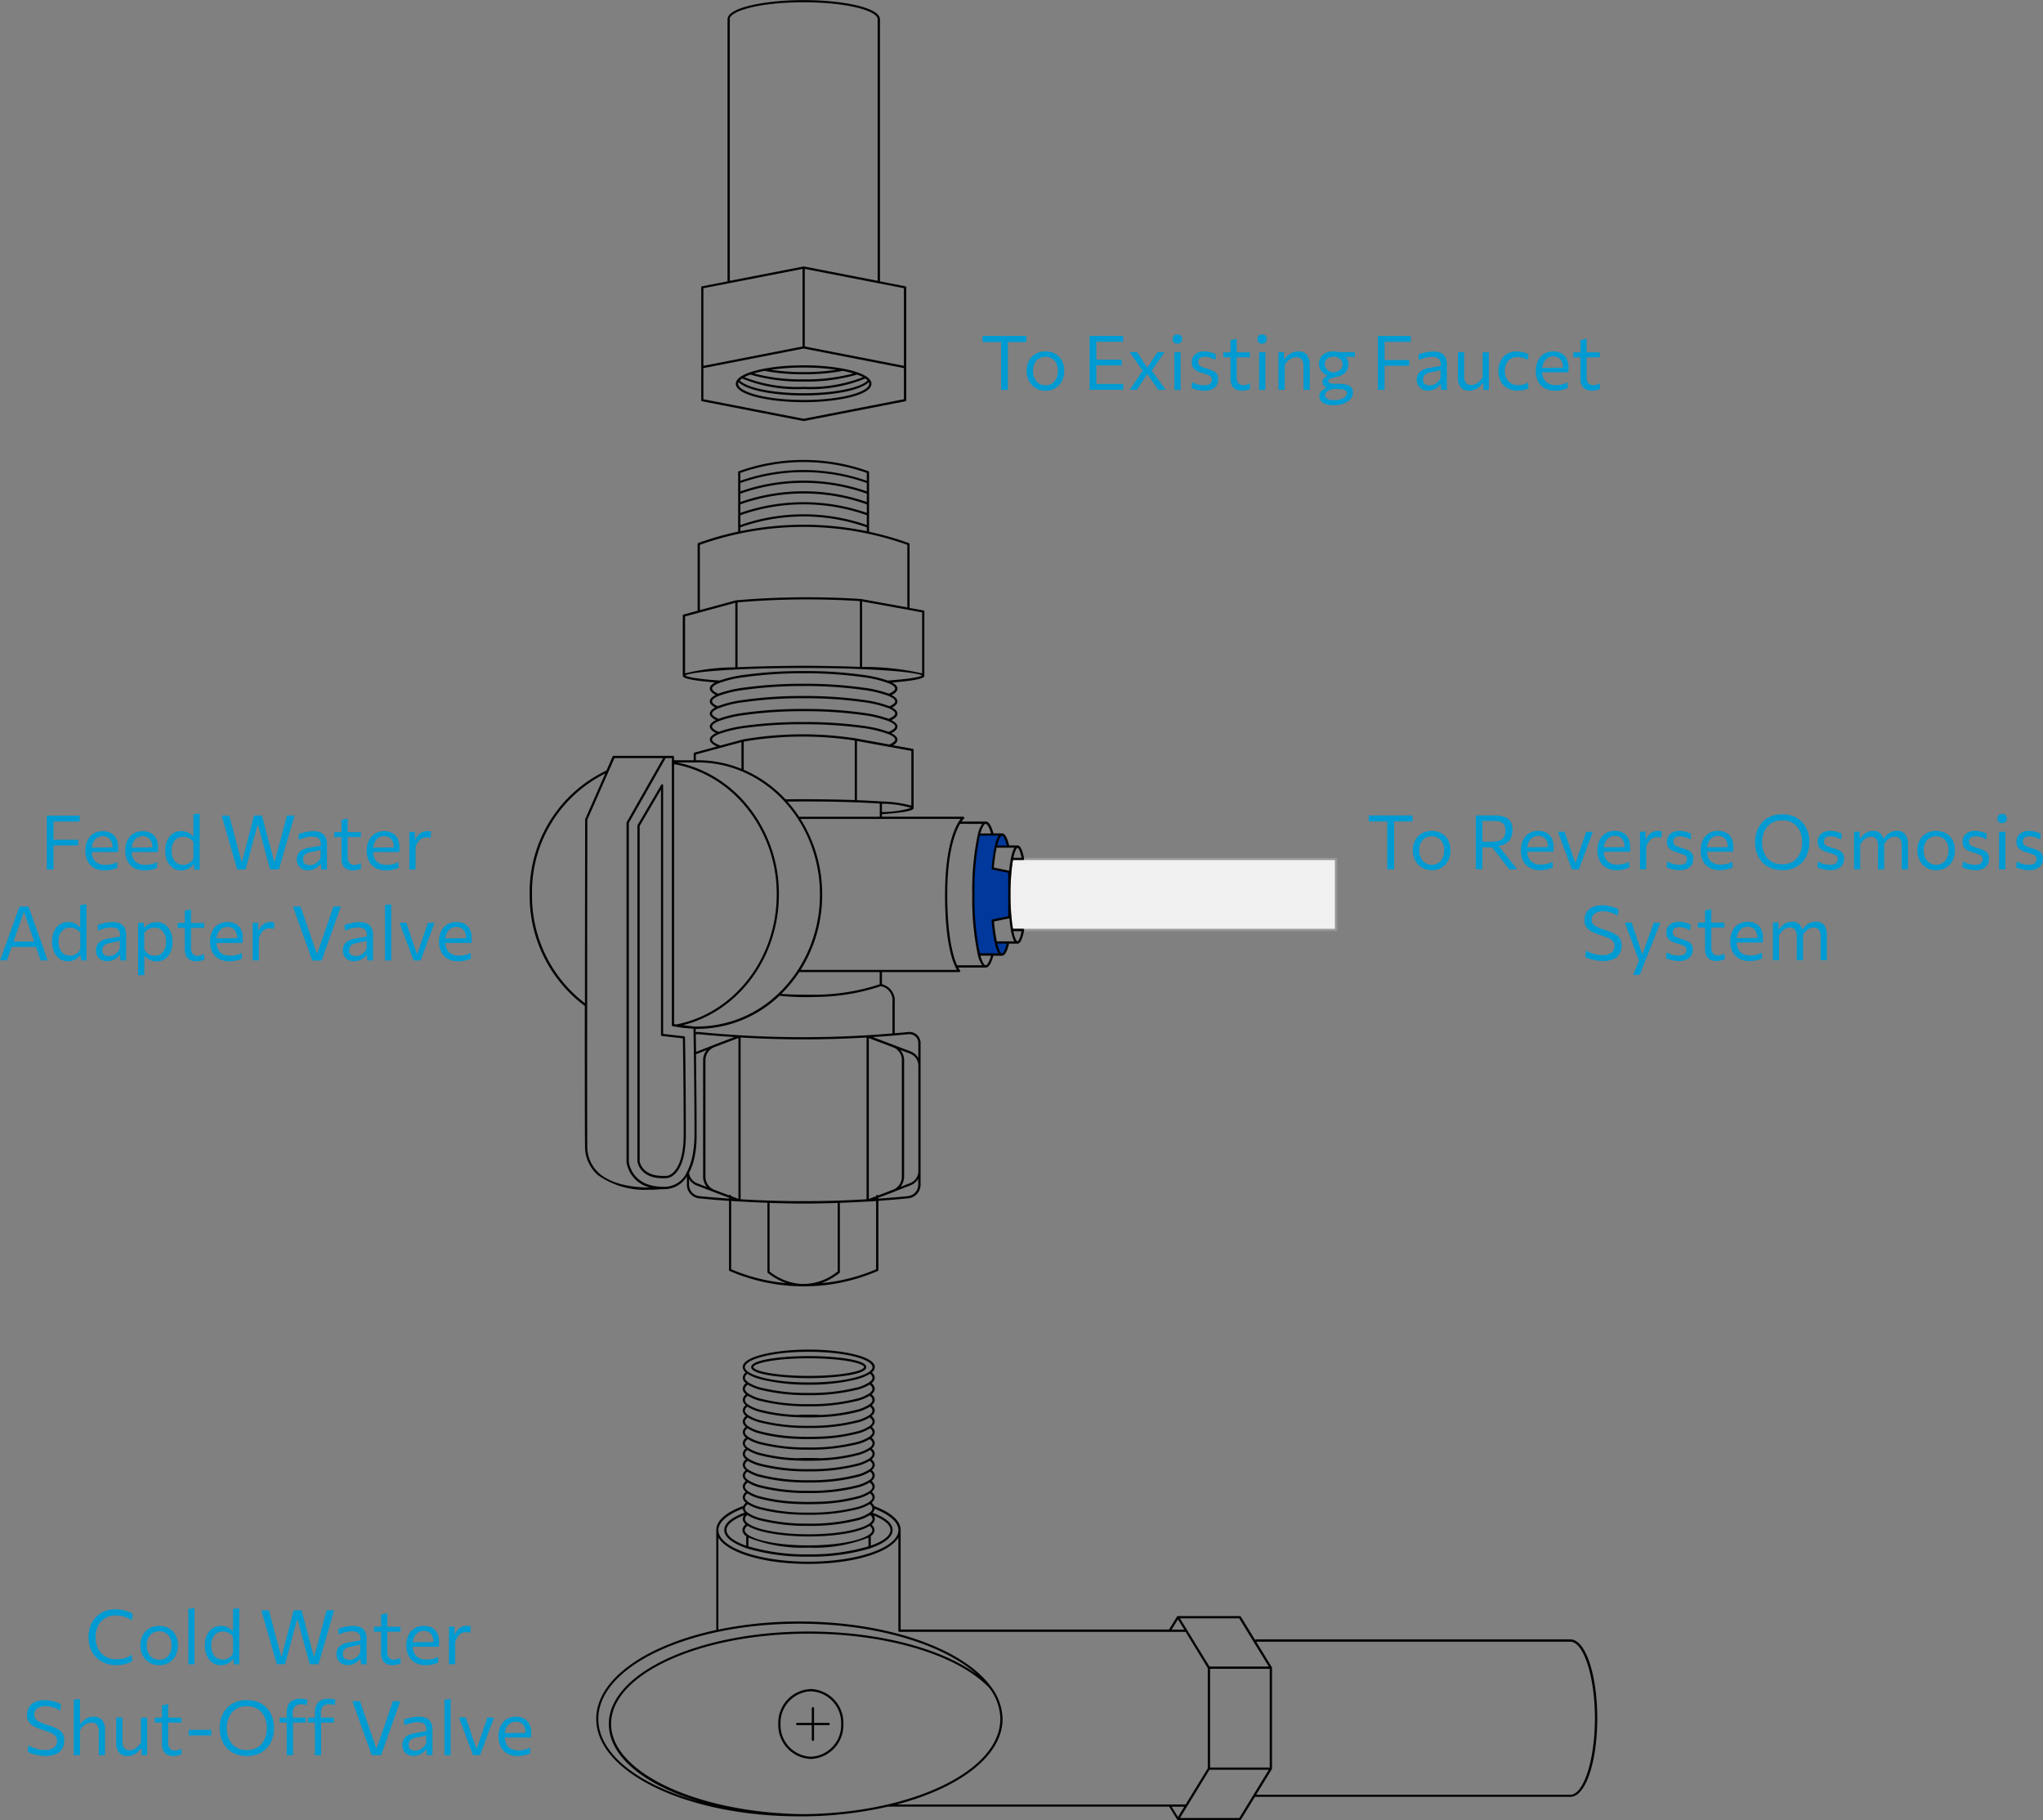 <?xml version="1.0" encoding="UTF-8"?> <svg xmlns="http://www.w3.org/2000/svg" xmlns:xlink="http://www.w3.org/1999/xlink" width="191.533" height="170.639" viewBox="0 0 191.533 170.639"><rect x="0" y="0" width="191.533" height="170.639" fill="#808080" stroke="none"/><defs><clipPath id="clip-path"><rect id="Rectangle_93" data-name="Rectangle 93" width="191.533" height="170.639" transform="translate(0 0)" fill="none"></rect></clipPath></defs><g id="Group_5339" data-name="Group 5339" clip-path="url(#clip-path)"><g id="Group_5289" data-name="Group 5289" transform="translate(128.321 76.3)"><g id="Group_5267" data-name="Group 5267" transform="translate(0 0.143)"><path id="Path_4445" data-name="Path 4445" d="M74.817-14.874v-4.963l.254.477H73.08v-.57h4.107v.57H75.2l.258-.477v4.963Z" transform="translate(-73.08 19.93)" fill="#009bd2"></path></g><g id="Group_5268" data-name="Group 5268" transform="translate(4.139 1.595)"><path id="Path_4446" data-name="Path 4446" d="M84.148-12.99a1.8,1.8,0,0,1-.766-.151,1.617,1.617,0,0,1-.557-.41,1.741,1.741,0,0,1-.339-.593,2.18,2.18,0,0,1-.116-.7,2.015,2.015,0,0,1,.214-.94,1.608,1.608,0,0,1,.61-.646,1.776,1.776,0,0,1,.94-.236,1.885,1.885,0,0,1,.748.138,1.587,1.587,0,0,1,.552.388,1.652,1.652,0,0,1,.343.579,2.182,2.182,0,0,1,.116.717,2.06,2.06,0,0,1-.214.944,1.656,1.656,0,0,1-.606.668A1.672,1.672,0,0,1,84.148-12.99Zm0-.512a1.026,1.026,0,0,0,.642-.192,1.186,1.186,0,0,0,.383-.5,1.7,1.7,0,0,0,.129-.655,1.592,1.592,0,0,0-.143-.691,1.088,1.088,0,0,0-.4-.459,1.152,1.152,0,0,0-.615-.165,1.146,1.146,0,0,0-.646.174,1.085,1.085,0,0,0-.4.472,1.628,1.628,0,0,0-.134.668,1.7,1.7,0,0,0,.129.655,1.144,1.144,0,0,0,.392.5A1.089,1.089,0,0,0,84.148-13.5Z" transform="translate(-82.37 16.67)" fill="#009bd2"></path></g><g id="Group_5269" data-name="Group 5269" transform="translate(10.037 0.138)"><path id="Path_4447" data-name="Path 4447" d="M95.61-14.879V-19.94h1.711a2.838,2.838,0,0,1,.962.138,1.082,1.082,0,0,1,.579.437,1.441,1.441,0,0,1,.192.793,1.761,1.761,0,0,1-.16.757,1.2,1.2,0,0,1-.539.552,2.11,2.11,0,0,1-1.02.209l.2-.281.8,1c.125.156.258.316.4.494s.276.347.41.512.249.316.356.445h-.753c-.169-.214-.33-.419-.486-.619s-.307-.392-.459-.584l-.909-1.172.392.316H96.122v-.53h.962a2.252,2.252,0,0,0,.731-.1.789.789,0,0,0,.428-.33,1.156,1.156,0,0,0,.143-.61,1.041,1.041,0,0,0-.1-.5.619.619,0,0,0-.267-.267,1.074,1.074,0,0,0-.356-.111,2.676,2.676,0,0,0-.37-.027H95.8l.428-.441v4.967H95.61Z" transform="translate(-95.61 19.94)" fill="#009bd2"></path></g><g id="Group_5270" data-name="Group 5270" transform="translate(14.26 1.595)"><path id="Path_4448" data-name="Path 4448" d="M106.934-12.99a2.011,2.011,0,0,1-1.038-.241,1.492,1.492,0,0,1-.606-.659,2.192,2.192,0,0,1-.2-.958,2.195,2.195,0,0,1,.2-.944,1.5,1.5,0,0,1,.561-.646,1.587,1.587,0,0,1,.873-.232,1.583,1.583,0,0,1,.766.174,1.184,1.184,0,0,1,.494.508,1.783,1.783,0,0,1,.174.829c0,.089,0,.165,0,.236s-.013.138-.022.209l-.517-.258a.941.941,0,0,0,.009-.107v-.1a1.067,1.067,0,0,0-.249-.762.859.859,0,0,0-.65-.263.935.935,0,0,0-.557.165,1.081,1.081,0,0,0-.361.454,1.649,1.649,0,0,0-.129.664v.08a1.632,1.632,0,0,0,.143.708.981.981,0,0,0,.432.459,1.5,1.5,0,0,0,.735.16,2.479,2.479,0,0,0,.352-.027,2.117,2.117,0,0,0,.37-.085,1.611,1.611,0,0,0,.347-.151l.027.53a1.684,1.684,0,0,1-.312.129,2.326,2.326,0,0,1-.392.085A1.722,1.722,0,0,1,106.934-12.99Zm-1.6-1.72v-.419l2.432-.022.356.134v.3h-2.789Z" transform="translate(-105.09 16.67)" fill="#009bd2"></path></g><g id="Group_5271" data-name="Group 5271" transform="translate(17.735 1.653)"><path id="Path_4449" data-name="Path 4449" d="M114.2-12.994c-.085-.218-.165-.441-.249-.668s-.165-.445-.245-.659l-.236-.624c-.1-.258-.2-.517-.294-.784s-.2-.526-.29-.784l.628-.027c.1.3.2.593.3.887s.2.588.3.887l.388,1.127h.058l.388-1.132c.1-.3.2-.6.3-.887s.2-.575.294-.86h.624c-.1.258-.2.521-.294.784s-.2.526-.29.789l-.232.633c-.085.223-.165.441-.245.659s-.16.437-.245.659Z" transform="translate(-112.89 16.54)" fill="#009bd2"></path></g><g id="Group_5272" data-name="Group 5272" transform="translate(21.433 1.595)"><path id="Path_4450" data-name="Path 4450" d="M123.034-12.99A2.011,2.011,0,0,1,122-13.231a1.492,1.492,0,0,1-.606-.659,2.192,2.192,0,0,1-.2-.958,2.2,2.2,0,0,1,.2-.944,1.5,1.5,0,0,1,.561-.646,1.587,1.587,0,0,1,.873-.232,1.583,1.583,0,0,1,.766.174,1.184,1.184,0,0,1,.495.508,1.782,1.782,0,0,1,.174.829c0,.089,0,.165,0,.236s-.013.138-.022.209l-.517-.258a.946.946,0,0,0,.009-.107v-.1a1.067,1.067,0,0,0-.249-.762.859.859,0,0,0-.65-.263.935.935,0,0,0-.557.165,1.081,1.081,0,0,0-.361.454,1.649,1.649,0,0,0-.129.664v.08a1.632,1.632,0,0,0,.143.708.981.981,0,0,0,.432.459,1.5,1.5,0,0,0,.735.16,2.479,2.479,0,0,0,.352-.027,2.116,2.116,0,0,0,.37-.085,1.611,1.611,0,0,0,.348-.151l.027.53a1.683,1.683,0,0,1-.312.129,2.368,2.368,0,0,1-.388.085A1.8,1.8,0,0,1,123.034-12.99Zm-1.6-1.72v-.419l2.432-.022.356.134v.3h-2.789Z" transform="translate(-121.19 16.67)" fill="#009bd2"></path></g><g id="Group_5273" data-name="Group 5273" transform="translate(25.429 1.59)"><path id="Path_4451" data-name="Path 4451" d="M130.16-13.071v-3.519l.512-.036.018.717h.058a1.473,1.473,0,0,1,.334-.49,1.034,1.034,0,0,1,.383-.223,1.377,1.377,0,0,1,.356-.058,1.4,1.4,0,0,1,.2.013,1.151,1.151,0,0,1,.187.045l-.053.588c-.08-.013-.147-.027-.209-.036a1.548,1.548,0,0,0-.218-.013.924.924,0,0,0-.232.031.893.893,0,0,0-.267.125,1.075,1.075,0,0,0-.263.281,1.837,1.837,0,0,0-.223.495v2.076h-.579Z" transform="translate(-130.16 16.68)" fill="#009bd2"></path></g><g id="Group_5274" data-name="Group 5274" transform="translate(27.933 1.595)"><path id="Path_4452" data-name="Path 4452" d="M136.978-12.99a2.943,2.943,0,0,1-.441-.036,3.025,3.025,0,0,1-.419-.094,2.063,2.063,0,0,1-.339-.134l.045-.548a2.245,2.245,0,0,0,.347.16,2.76,2.76,0,0,0,.388.107,2.033,2.033,0,0,0,.4.036,1.335,1.335,0,0,0,.361-.045.5.5,0,0,0,.263-.165.53.53,0,0,0,.1-.347.349.349,0,0,0-.085-.245.785.785,0,0,0-.285-.174,5.6,5.6,0,0,0-.539-.174,2.71,2.71,0,0,1-.5-.192.923.923,0,0,1-.347-.3.891.891,0,0,1-.125-.5.933.933,0,0,1,.316-.753,1.241,1.241,0,0,1,.846-.276,2.582,2.582,0,0,1,.423.036,2.754,2.754,0,0,1,.379.1,2.21,2.21,0,0,1,.3.129l-.049.548a2.176,2.176,0,0,0-.352-.178,1.866,1.866,0,0,0-.347-.1,1.5,1.5,0,0,0-.294-.031,1.081,1.081,0,0,0-.29.04.479.479,0,0,0-.241.147.458.458,0,0,0-.094.312.429.429,0,0,0,.067.245.575.575,0,0,0,.236.178,3.2,3.2,0,0,0,.459.165,4.815,4.815,0,0,1,.6.214.967.967,0,0,1,.383.294.82.82,0,0,1,.134.5,1.139,1.139,0,0,1-.134.552.939.939,0,0,1-.423.383A1.645,1.645,0,0,1,136.978-12.99Z" transform="translate(-135.78 16.67)" fill="#009bd2"></path></g><g id="Group_5275" data-name="Group 5275" transform="translate(31.114 1.595)"><path id="Path_4453" data-name="Path 4453" d="M144.764-12.99a2.011,2.011,0,0,1-1.038-.241,1.492,1.492,0,0,1-.606-.659,2.192,2.192,0,0,1-.2-.958,2.2,2.2,0,0,1,.2-.944,1.5,1.5,0,0,1,.561-.646,1.587,1.587,0,0,1,.873-.232,1.583,1.583,0,0,1,.766.174,1.184,1.184,0,0,1,.495.508,1.782,1.782,0,0,1,.174.829c0,.089,0,.165,0,.236s-.013.138-.022.209l-.517-.258a.942.942,0,0,0,.009-.107v-.1a1.067,1.067,0,0,0-.249-.762.859.859,0,0,0-.65-.263.935.935,0,0,0-.557.165,1.081,1.081,0,0,0-.361.454,1.649,1.649,0,0,0-.129.664v.08a1.632,1.632,0,0,0,.143.708.981.981,0,0,0,.432.459,1.5,1.5,0,0,0,.735.16,2.479,2.479,0,0,0,.352-.027,2.116,2.116,0,0,0,.37-.085,1.864,1.864,0,0,0,.348-.151l.027.53a1.683,1.683,0,0,1-.312.129,2.325,2.325,0,0,1-.392.085A1.722,1.722,0,0,1,144.764-12.99Zm-1.6-1.72v-.419l2.432-.022.356.134v.3h-2.789Z" transform="translate(-142.92 16.67)" fill="#009bd2"></path></g><g id="Group_5276" data-name="Group 5276" transform="translate(36.214 0.04)"><path id="Path_4454" data-name="Path 4454" d="M156.941-14.925a2.858,2.858,0,0,1-1.127-.209,2.245,2.245,0,0,1-.8-.57,2.409,2.409,0,0,1-.481-.838,3.082,3.082,0,0,1-.16-1,2.957,2.957,0,0,1,.3-1.332,2.3,2.3,0,0,1,.869-.94,2.594,2.594,0,0,1,1.381-.347,2.789,2.789,0,0,1,1.091.2,2.192,2.192,0,0,1,.8.561,2.4,2.4,0,0,1,.486.833,3.043,3.043,0,0,1,.165,1.02,2.924,2.924,0,0,1-.3,1.341,2.29,2.29,0,0,1-.86.936A2.6,2.6,0,0,1,156.941-14.925Zm-.018-.552a1.937,1.937,0,0,0,.838-.169,1.637,1.637,0,0,0,.579-.459,1.971,1.971,0,0,0,.339-.659,2.778,2.778,0,0,0,.111-.771,2.614,2.614,0,0,0-.12-.806,1.867,1.867,0,0,0-.356-.655,1.648,1.648,0,0,0-.584-.441,1.923,1.923,0,0,0-.811-.156,1.924,1.924,0,0,0-.829.165,1.657,1.657,0,0,0-.588.454,2.04,2.04,0,0,0-.352.659,2.522,2.522,0,0,0-.116.78,2.618,2.618,0,0,0,.111.78,1.992,1.992,0,0,0,.347.659,1.658,1.658,0,0,0,.588.454A2.041,2.041,0,0,0,156.923-15.478Z" transform="translate(-154.37 20.16)" fill="#009bd2"></path></g><g id="Group_5277" data-name="Group 5277" transform="translate(42.064 1.595)"><path id="Path_4455" data-name="Path 4455" d="M168.7-12.99a2.943,2.943,0,0,1-.441-.036,3.026,3.026,0,0,1-.419-.094,2.062,2.062,0,0,1-.339-.134l.045-.548a2.245,2.245,0,0,0,.347.16,2.76,2.76,0,0,0,.388.107,2.033,2.033,0,0,0,.4.036,1.335,1.335,0,0,0,.361-.045.5.5,0,0,0,.263-.165.53.53,0,0,0,.1-.347.349.349,0,0,0-.085-.245.785.785,0,0,0-.285-.174,5.6,5.6,0,0,0-.539-.174,2.71,2.71,0,0,1-.5-.192.923.923,0,0,1-.347-.3.891.891,0,0,1-.125-.5.933.933,0,0,1,.316-.753,1.241,1.241,0,0,1,.846-.276,2.582,2.582,0,0,1,.423.036,2.351,2.351,0,0,1,.379.1,2.208,2.208,0,0,1,.3.129l-.049.548a2.176,2.176,0,0,0-.352-.178,1.866,1.866,0,0,0-.347-.1,1.5,1.5,0,0,0-.294-.031,1.081,1.081,0,0,0-.29.04.479.479,0,0,0-.241.147.458.458,0,0,0-.094.312.429.429,0,0,0,.067.245.575.575,0,0,0,.236.178,3.2,3.2,0,0,0,.459.165,4.814,4.814,0,0,1,.6.214.967.967,0,0,1,.383.294.82.82,0,0,1,.134.5,1.139,1.139,0,0,1-.134.552.939.939,0,0,1-.423.383A1.706,1.706,0,0,1,168.7-12.99Z" transform="translate(-167.5 16.67)" fill="#009bd2"></path></g><g id="Group_5278" data-name="Group 5278" transform="translate(45.499 1.595)"><path id="Path_4456" data-name="Path 4456" d="M175.21-13.066v-3.519l.512-.036.018.646h.062a2.154,2.154,0,0,1,.276-.316,1.547,1.547,0,0,1,.4-.272,1.252,1.252,0,0,1,.53-.107.936.936,0,0,1,.664.214,1.035,1.035,0,0,1,.3.615l.036.022c.009.062.018.129.022.2s.009.138.009.209v2.348h-.584v-2.2a1.173,1.173,0,0,0-.143-.637.576.576,0,0,0-.517-.218.832.832,0,0,0-.41.1,1.3,1.3,0,0,0-.33.258,2.61,2.61,0,0,0-.267.352v2.339h-.584Zm4.468,0v-2.2a1.173,1.173,0,0,0-.143-.637.576.576,0,0,0-.517-.218.876.876,0,0,0-.405.094,1.3,1.3,0,0,0-.334.258,2.126,2.126,0,0,0-.267.356l-.085-.552h.062a2.75,2.75,0,0,1,.294-.33,1.461,1.461,0,0,1,.41-.272,1.273,1.273,0,0,1,.535-.107.918.918,0,0,1,.793.33,1.555,1.555,0,0,1,.241.931v2.348h-.584Z" transform="translate(-175.21 16.67)" fill="#009bd2"></path></g><g id="Group_5279" data-name="Group 5279" transform="translate(51.433 1.595)"><path id="Path_4457" data-name="Path 4457" d="M190.308-12.99a1.8,1.8,0,0,1-.766-.151,1.618,1.618,0,0,1-.557-.41,1.74,1.74,0,0,1-.339-.593,2.179,2.179,0,0,1-.116-.7,2.015,2.015,0,0,1,.214-.94,1.608,1.608,0,0,1,.61-.646,1.776,1.776,0,0,1,.94-.236,1.885,1.885,0,0,1,.748.138,1.587,1.587,0,0,1,.552.388,1.651,1.651,0,0,1,.343.579,2.181,2.181,0,0,1,.116.717,2.06,2.06,0,0,1-.214.944,1.656,1.656,0,0,1-.606.668A1.693,1.693,0,0,1,190.308-12.99Zm0-.512a1.026,1.026,0,0,0,.642-.192,1.186,1.186,0,0,0,.383-.5,1.7,1.7,0,0,0,.129-.655,1.592,1.592,0,0,0-.143-.691,1.088,1.088,0,0,0-.4-.459,1.152,1.152,0,0,0-.615-.165,1.146,1.146,0,0,0-.646.174,1.085,1.085,0,0,0-.4.472,1.627,1.627,0,0,0-.134.668,1.7,1.7,0,0,0,.129.655,1.145,1.145,0,0,0,.392.5A1.089,1.089,0,0,0,190.308-13.5Z" transform="translate(-188.53 16.67)" fill="#009bd2"></path></g><g id="Group_5280" data-name="Group 5280" transform="translate(55.652 1.595)"><path id="Path_4458" data-name="Path 4458" d="M199.2-12.99a2.943,2.943,0,0,1-.441-.036,3.027,3.027,0,0,1-.419-.094,2.063,2.063,0,0,1-.339-.134l.045-.548a2.245,2.245,0,0,0,.348.16,2.758,2.758,0,0,0,.388.107,2.033,2.033,0,0,0,.4.036,1.335,1.335,0,0,0,.361-.045.5.5,0,0,0,.263-.165.53.53,0,0,0,.1-.347.349.349,0,0,0-.085-.245.785.785,0,0,0-.285-.174,5.6,5.6,0,0,0-.539-.174,2.709,2.709,0,0,1-.5-.192.923.923,0,0,1-.348-.3.891.891,0,0,1-.125-.5.933.933,0,0,1,.316-.753,1.241,1.241,0,0,1,.846-.276,2.582,2.582,0,0,1,.423.036,2.756,2.756,0,0,1,.379.1,2.21,2.21,0,0,1,.3.129l-.049.548a2.174,2.174,0,0,0-.352-.178,1.866,1.866,0,0,0-.347-.1,1.5,1.5,0,0,0-.294-.031,1.081,1.081,0,0,0-.29.04.479.479,0,0,0-.241.147.458.458,0,0,0-.094.312.428.428,0,0,0,.067.245.575.575,0,0,0,.236.178,3.2,3.2,0,0,0,.459.165,4.816,4.816,0,0,1,.6.214.968.968,0,0,1,.383.294.82.82,0,0,1,.134.5,1.139,1.139,0,0,1-.134.552.939.939,0,0,1-.423.383A1.645,1.645,0,0,1,199.2-12.99Z" transform="translate(-198 16.67)" fill="#009bd2"></path></g><g id="Group_5281" data-name="Group 5281" transform="translate(58.944 0)"><path id="Path_4459" data-name="Path 4459" d="M205.822-19.386a.449.449,0,0,1-.312-.107.411.411,0,0,1-.12-.325.417.417,0,0,1,.12-.325.465.465,0,0,1,.321-.107.425.425,0,0,1,.312.111.418.418,0,0,1,.116.321.425.425,0,0,1-.116.325A.457.457,0,0,1,205.822-19.386Zm-.281,4.335V-18.57l.588-.022v3.546h-.588Z" transform="translate(-205.39 20.25)" fill="#009bd2"></path></g><g id="Group_5282" data-name="Group 5282" transform="translate(60.703 1.595)"><path id="Path_4460" data-name="Path 4460" d="M210.538-12.99a2.943,2.943,0,0,1-.441-.036,3.026,3.026,0,0,1-.419-.094,2.063,2.063,0,0,1-.339-.134l.045-.548a2.245,2.245,0,0,0,.348.16,2.759,2.759,0,0,0,.388.107,2.033,2.033,0,0,0,.4.036,1.335,1.335,0,0,0,.361-.045.5.5,0,0,0,.263-.165.53.53,0,0,0,.1-.347.349.349,0,0,0-.085-.245.786.786,0,0,0-.285-.174,5.6,5.6,0,0,0-.539-.174,2.709,2.709,0,0,1-.5-.192.923.923,0,0,1-.348-.3.891.891,0,0,1-.125-.5.933.933,0,0,1,.316-.753,1.241,1.241,0,0,1,.846-.276,2.582,2.582,0,0,1,.423.036,2.755,2.755,0,0,1,.379.1,2.208,2.208,0,0,1,.3.129l-.049.548a2.174,2.174,0,0,0-.352-.178,1.866,1.866,0,0,0-.347-.1,1.5,1.5,0,0,0-.294-.031,1.081,1.081,0,0,0-.29.04.479.479,0,0,0-.241.147.458.458,0,0,0-.094.312.428.428,0,0,0,.067.245.575.575,0,0,0,.236.178,3.2,3.2,0,0,0,.459.165,4.815,4.815,0,0,1,.6.214.968.968,0,0,1,.383.294.82.82,0,0,1,.134.5,1.139,1.139,0,0,1-.134.552.939.939,0,0,1-.423.383A1.706,1.706,0,0,1,210.538-12.99Z" transform="translate(-209.34 16.67)" fill="#009bd2"></path></g><g id="Group_5283" data-name="Group 5283" transform="translate(20.226 8.562)"><path id="Path_4461" data-name="Path 4461" d="M120.217,4.2a3.458,3.458,0,0,1-.637-.058A5.007,5.007,0,0,1,118.988,4a2.367,2.367,0,0,1-.437-.178l.058-.606a3.529,3.529,0,0,0,.495.227,3.082,3.082,0,0,0,.526.151,2.787,2.787,0,0,0,.548.053,1.648,1.648,0,0,0,.57-.089.845.845,0,0,0,.4-.276.791.791,0,0,0,.147-.5.651.651,0,0,0-.151-.445,1.26,1.26,0,0,0-.441-.3,6.708,6.708,0,0,0-.7-.254,5.553,5.553,0,0,1-.824-.33,1.381,1.381,0,0,1-.521-.437,1.143,1.143,0,0,1-.178-.664,1.357,1.357,0,0,1,.187-.708,1.255,1.255,0,0,1,.557-.49,2.074,2.074,0,0,1,.913-.178,3.014,3.014,0,0,1,.45.031,3.091,3.091,0,0,1,.423.089,2.567,2.567,0,0,1,.37.125,1.9,1.9,0,0,1,.285.138l-.062.61a2.253,2.253,0,0,0-.459-.241,2.915,2.915,0,0,0-.477-.147,2.3,2.3,0,0,0-.441-.049,1.557,1.557,0,0,0-.53.085.86.86,0,0,0-.388.263.636.636,0,0,0-.151.445.625.625,0,0,0,.125.4,1.076,1.076,0,0,0,.392.285,6.412,6.412,0,0,0,.691.263,5.4,5.4,0,0,1,.958.388,1.237,1.237,0,0,1,.495.454,1.271,1.271,0,0,1,.147.637,1.521,1.521,0,0,1-.183.744,1.247,1.247,0,0,1-.57.517A2.267,2.267,0,0,1,120.217,4.2Z" transform="translate(-118.48 1.03)" fill="#009bd2"></path></g><g id="Group_5284" data-name="Group 5284" transform="translate(24.017 10.166)"><path id="Path_4462" data-name="Path 4462" d="M127.765,7.5c.094-.232.187-.468.285-.7s.187-.472.285-.7v.147c-.089-.241-.178-.486-.272-.735s-.178-.49-.267-.722l-.236-.637c-.094-.254-.187-.512-.285-.775s-.192-.521-.285-.775l.628-.027c.1.3.2.6.3.9s.2.588.3.891l.374,1.132h.062l.41-1.136c.107-.294.209-.588.316-.882s.209-.584.316-.878h.619c-.076.187-.147.37-.218.548s-.147.37-.232.584-.183.468-.3.762l-.392.989c-.178.45-.33.833-.454,1.145s-.236.6-.339.855Z" transform="translate(-126.99 -2.57)" fill="#009bd2"></path></g><g id="Group_5285" data-name="Group 5285" transform="translate(27.879 10.113)"><path id="Path_4463" data-name="Path 4463" d="M136.858,6.13a2.944,2.944,0,0,1-.441-.036A3.025,3.025,0,0,1,136,6a2.062,2.062,0,0,1-.339-.134l.045-.548a2.245,2.245,0,0,0,.347.16,2.76,2.76,0,0,0,.388.107,2.033,2.033,0,0,0,.4.036,1.335,1.335,0,0,0,.361-.045.5.5,0,0,0,.263-.165.53.53,0,0,0,.1-.347.349.349,0,0,0-.085-.245.785.785,0,0,0-.285-.174,5.6,5.6,0,0,0-.539-.174,2.709,2.709,0,0,1-.5-.192.923.923,0,0,1-.347-.3.891.891,0,0,1-.125-.5A.933.933,0,0,1,136,2.726a1.241,1.241,0,0,1,.846-.276,2.582,2.582,0,0,1,.423.036,2.754,2.754,0,0,1,.379.1,2.208,2.208,0,0,1,.3.129l-.049.548a2.175,2.175,0,0,0-.352-.178,1.867,1.867,0,0,0-.347-.1,1.5,1.5,0,0,0-.294-.031,1.081,1.081,0,0,0-.29.04.479.479,0,0,0-.241.147.458.458,0,0,0-.094.312.429.429,0,0,0,.067.245.575.575,0,0,0,.236.178,3.2,3.2,0,0,0,.459.165,4.814,4.814,0,0,1,.6.214.967.967,0,0,1,.383.294.82.82,0,0,1,.134.5,1.139,1.139,0,0,1-.134.552.939.939,0,0,1-.423.383A1.645,1.645,0,0,1,136.858,6.13Z" transform="translate(-135.66 -2.45)" fill="#009bd2"></path></g><g id="Group_5286" data-name="Group 5286" transform="translate(30.855 8.919)"><path id="Path_4464" data-name="Path 4464" d="M142.34,1.507V1.044h2.49v.463h-2.49Zm1.773,3.136a1.3,1.3,0,0,1-.6-.125.793.793,0,0,1-.37-.374,1.406,1.406,0,0,1-.125-.642V-.1L143.6-.23V3.361a.871.871,0,0,0,.16.57.6.6,0,0,0,.495.192.969.969,0,0,0,.285-.045.777.777,0,0,0,.276-.143l.049.517a.7.7,0,0,1-.192.094,1.473,1.473,0,0,1-.267.062A1.064,1.064,0,0,1,144.113,4.644Z" transform="translate(-142.34 0.23)" fill="#009bd2"></path></g><g id="Group_5287" data-name="Group 5287" transform="translate(33.893 10.113)"><path id="Path_4465" data-name="Path 4465" d="M151,6.13a2.011,2.011,0,0,1-1.038-.241,1.492,1.492,0,0,1-.606-.659,2.192,2.192,0,0,1-.2-.958,2.2,2.2,0,0,1,.2-.944,1.5,1.5,0,0,1,.561-.646,1.768,1.768,0,0,1,1.639-.058,1.184,1.184,0,0,1,.495.508,1.783,1.783,0,0,1,.174.829c0,.089,0,.165,0,.236s-.013.138-.022.209l-.517-.258a.942.942,0,0,0,.009-.107v-.1a1.067,1.067,0,0,0-.249-.762.859.859,0,0,0-.65-.263.935.935,0,0,0-.557.165,1.081,1.081,0,0,0-.361.454,1.649,1.649,0,0,0-.129.664v.08a1.632,1.632,0,0,0,.143.708.981.981,0,0,0,.432.459,1.5,1.5,0,0,0,.735.16,2.479,2.479,0,0,0,.352-.027,2.116,2.116,0,0,0,.37-.085,1.864,1.864,0,0,0,.348-.151l.027.53a1.684,1.684,0,0,1-.312.129,2.369,2.369,0,0,1-.388.085A1.987,1.987,0,0,1,151,6.13Zm-1.6-1.724V3.987l2.432-.022.356.134v.3h-2.789Z" transform="translate(-149.16 -2.45)" fill="#009bd2"></path></g><g id="Group_5288" data-name="Group 5288" transform="translate(37.894 10.108)"><path id="Path_4466" data-name="Path 4466" d="M158.14,6.044V2.525l.512-.036.013.646h.062A2.155,2.155,0,0,1,159,2.819a1.548,1.548,0,0,1,.4-.272,1.252,1.252,0,0,1,.53-.107.936.936,0,0,1,.664.214,1.034,1.034,0,0,1,.3.615l.036.022c.009.062.018.129.022.2s.009.138.009.209V6.044h-.584v-2.2a1.173,1.173,0,0,0-.143-.637.576.576,0,0,0-.517-.218.832.832,0,0,0-.41.1,1.3,1.3,0,0,0-.33.258,2.613,2.613,0,0,0-.267.352V6.044h-.579Zm4.468,0v-2.2a1.173,1.173,0,0,0-.143-.637.576.576,0,0,0-.517-.218.876.876,0,0,0-.405.094,1.3,1.3,0,0,0-.334.258,2.127,2.127,0,0,0-.267.356l-.085-.552h.062a2.749,2.749,0,0,1,.294-.33,1.46,1.46,0,0,1,.41-.272,1.273,1.273,0,0,1,.535-.107.918.918,0,0,1,.793.33,1.555,1.555,0,0,1,.241.931V6.049h-.584Z" transform="translate(-158.14 -2.44)" fill="#009bd2"></path></g></g><g id="Group_5311" data-name="Group 5311" transform="translate(2.53 150.756)"><g id="Group_5290" data-name="Group 5290" transform="translate(5.769 0.116)"><path id="Path_4467" data-name="Path 4467" d="M-193.737,152.37a2.835,2.835,0,0,1-1.078-.2,2.326,2.326,0,0,1-.82-.548,2.412,2.412,0,0,1-.517-.829,2.91,2.91,0,0,1-.178-1.042,2.858,2.858,0,0,1,.316-1.359,2.332,2.332,0,0,1,.878-.922,2.507,2.507,0,0,1,1.305-.334,3.525,3.525,0,0,1,.49.036,3.344,3.344,0,0,1,.45.094,3.662,3.662,0,0,1,.392.134,2.284,2.284,0,0,1,.312.147l-.058.615a3.971,3.971,0,0,0-.539-.263,2.872,2.872,0,0,0-.512-.147,2.639,2.639,0,0,0-.49-.045,1.887,1.887,0,0,0-.971.249,1.711,1.711,0,0,0-.668.708,2.34,2.34,0,0,0-.241,1.1,2.424,2.424,0,0,0,.125.793,1.9,1.9,0,0,0,.374.655,1.753,1.753,0,0,0,.619.445,2.168,2.168,0,0,0,.864.16,3.268,3.268,0,0,0,.361-.022,3.158,3.158,0,0,0,.356-.071,1.649,1.649,0,0,0,.348-.134,2.9,2.9,0,0,0,.339-.2l.049.61a1.754,1.754,0,0,1-.33.165,2.5,2.5,0,0,1-.379.116,3.008,3.008,0,0,1-.4.067C-193.461,152.361-193.6,152.37-193.737,152.37Z" transform="translate(196.33 -147.14)" fill="#009bd2"></path></g><g id="Group_5291" data-name="Group 5291" transform="translate(10.63 1.666)"><path id="Path_4468" data-name="Path 4468" d="M-183.642,154.3a1.8,1.8,0,0,1-.766-.151,1.617,1.617,0,0,1-.557-.41,1.74,1.74,0,0,1-.339-.593,2.179,2.179,0,0,1-.116-.7,2.016,2.016,0,0,1,.214-.94,1.58,1.58,0,0,1,.61-.646,1.776,1.776,0,0,1,.94-.236,1.884,1.884,0,0,1,.748.138,1.587,1.587,0,0,1,.552.388,1.651,1.651,0,0,1,.343.579,2.088,2.088,0,0,1,.116.717,2.06,2.06,0,0,1-.214.944,1.656,1.656,0,0,1-.606.668A1.692,1.692,0,0,1-183.642,154.3Zm0-.512A1.026,1.026,0,0,0-183,153.6a1.186,1.186,0,0,0,.383-.5,1.7,1.7,0,0,0,.129-.655,1.592,1.592,0,0,0-.143-.691,1.088,1.088,0,0,0-.4-.459,1.152,1.152,0,0,0-.615-.165,1.146,1.146,0,0,0-.646.174,1.085,1.085,0,0,0-.4.472,1.628,1.628,0,0,0-.134.668,1.7,1.7,0,0,0,.129.655,1.145,1.145,0,0,0,.392.5A1.12,1.12,0,0,0-183.642,153.787Z" transform="translate(185.42 -150.62)" fill="#009bd2"></path></g><g id="Group_5292" data-name="Group 5292" transform="translate(15.125)"><path id="Path_4469" data-name="Path 4469" d="M-175.33,152.146v-5.195l.584-.071v5.266h-.584Z" transform="translate(175.33 -146.88)" fill="#009bd2"></path></g><g id="Group_5293" data-name="Group 5293" transform="translate(16.679 0.004)"><path id="Path_4470" data-name="Path 4470" d="M-170.339,152.231a1.322,1.322,0,0,1-.838-.258,1.543,1.543,0,0,1-.5-.677,2.448,2.448,0,0,1-.165-.913,2.343,2.343,0,0,1,.178-.94,1.518,1.518,0,0,1,.517-.655,1.381,1.381,0,0,1,.82-.241,1.445,1.445,0,0,1,.45.067,1.5,1.5,0,0,1,.361.174,1.119,1.119,0,0,1,.258.241h.058v-2.067l.584-.071v5.266h-.512l-.027-.481h-.058a1.518,1.518,0,0,1-.307.3,1.293,1.293,0,0,1-.374.192A1.582,1.582,0,0,1-170.339,152.231Zm.178-.526a1.015,1.015,0,0,0,.4-.071,1.106,1.106,0,0,0,.316-.2,1.2,1.2,0,0,0,.245-.307v-1.564a1,1,0,0,0-.263-.267,1.269,1.269,0,0,0-.33-.165,1.265,1.265,0,0,0-.361-.053,1,1,0,0,0-.615.178,1.094,1.094,0,0,0-.361.472,1.715,1.715,0,0,0-.12.655,1.806,1.806,0,0,0,.111.646,1.082,1.082,0,0,0,.352.486A1.021,1.021,0,0,0-170.16,151.706Z" transform="translate(171.84 -146.89)" fill="#009bd2"></path></g><g id="Group_5294" data-name="Group 5294" transform="translate(21.967 0.2)"><path id="Path_4471" data-name="Path 4471" d="M-158.513,152.4c-.071-.249-.147-.517-.232-.806s-.16-.552-.232-.8l-.454-1.582c-.08-.281-.169-.593-.267-.927s-.187-.655-.272-.949h.708c.1.361.2.744.307,1.14s.209.78.3,1.14l.544,2.014h.058l.53-2.04c.062-.236.125-.481.192-.74l.2-.775c.067-.258.134-.508.192-.744h.744c.094.361.2.74.3,1.132s.2.771.3,1.136l.539,2.031h.058l.548-2.045c.094-.352.2-.731.3-1.127s.2-.775.3-1.127h.713c-.089.3-.178.615-.276.949s-.187.637-.267.913l-.463,1.595c-.076.254-.151.521-.232.806s-.16.548-.232.793h-.824c-.094-.347-.2-.713-.3-1.1s-.2-.748-.294-1.087l-.539-1.974h-.062l-.53,1.974c-.089.343-.187.7-.29,1.091s-.2.753-.294,1.091h-.784Z" transform="translate(159.97 -147.33)" fill="#009bd2"></path></g><g id="Group_5295" data-name="Group 5295" transform="translate(29.02 1.666)"><path id="Path_4472" data-name="Path 4472" d="M-143.084,154.291a1.149,1.149,0,0,1-.552-.125.871.871,0,0,1-.37-.347,1.063,1.063,0,0,1-.134-.548,1.072,1.072,0,0,1,.1-.486.957.957,0,0,1,.272-.321,1.269,1.269,0,0,1,.37-.192,2.722,2.722,0,0,1,.405-.107l1.1-.192a1,1,0,0,0-.094-.539.531.531,0,0,0-.3-.245,1.316,1.316,0,0,0-.432-.062,1.8,1.8,0,0,0-.258.018q-.14.02-.294.053c-.1.027-.209.058-.325.094a3.633,3.633,0,0,0-.356.138l-.031-.535a2.7,2.7,0,0,1,.29-.1c.107-.031.223-.062.343-.089a3.281,3.281,0,0,1,.374-.062,3.767,3.767,0,0,1,.388-.022,1.678,1.678,0,0,1,.682.125.894.894,0,0,1,.437.392,1.386,1.386,0,0,1,.151.695v2.388h-.53l-.031-.5h-.058a1.454,1.454,0,0,1-.276.272,1.394,1.394,0,0,1-.383.214A1.418,1.418,0,0,1-143.084,154.291Zm.169-.486a.943.943,0,0,0,.374-.08,1.175,1.175,0,0,0,.352-.232,1.267,1.267,0,0,0,.276-.388l0-.757a.622.622,0,0,1-.151.062,2.471,2.471,0,0,1-.281.071c-.125.027-.294.062-.517.1a1.2,1.2,0,0,0-.356.116.614.614,0,0,0-.245.218.6.6,0,0,0-.089.334.491.491,0,0,0,.183.432A.834.834,0,0,0-142.915,153.805Z" transform="translate(144.14 -150.62)" fill="#009bd2"></path></g><g id="Group_5296" data-name="Group 5296" transform="translate(32.526 0.472)"><path id="Path_4473" data-name="Path 4473" d="M-136.27,149.677v-.463h2.49v.463h-2.49Zm1.769,3.136a1.3,1.3,0,0,1-.6-.125.793.793,0,0,1-.37-.374,1.406,1.406,0,0,1-.125-.642v-3.6l.579-.129v3.591a.87.87,0,0,0,.16.57.6.6,0,0,0,.495.192.968.968,0,0,0,.285-.045.776.776,0,0,0,.276-.143l.049.517a.7.7,0,0,1-.192.094,1.473,1.473,0,0,1-.267.062A1.065,1.065,0,0,1-134.5,152.814Z" transform="translate(136.27 -147.94)" fill="#009bd2"></path></g><g id="Group_5297" data-name="Group 5297" transform="translate(35.564 1.666)"><path id="Path_4474" data-name="Path 4474" d="M-127.606,154.3a2.011,2.011,0,0,1-1.038-.241,1.492,1.492,0,0,1-.606-.659,2.192,2.192,0,0,1-.2-.958,2.2,2.2,0,0,1,.2-.944,1.5,1.5,0,0,1,.561-.646,1.588,1.588,0,0,1,.873-.232,1.583,1.583,0,0,1,.766.174,1.184,1.184,0,0,1,.495.508,1.782,1.782,0,0,1,.174.829c0,.089,0,.165,0,.236s-.013.138-.022.209l-.517-.258a.943.943,0,0,0,.009-.107v-.1a1.067,1.067,0,0,0-.249-.762.859.859,0,0,0-.65-.263.935.935,0,0,0-.557.165,1.081,1.081,0,0,0-.361.454,1.649,1.649,0,0,0-.129.664v.08a1.632,1.632,0,0,0,.143.708.981.981,0,0,0,.432.459,1.5,1.5,0,0,0,.735.16,2.479,2.479,0,0,0,.352-.027,2.116,2.116,0,0,0,.37-.085,1.61,1.61,0,0,0,.347-.151l.027.53a1.68,1.68,0,0,1-.312.129,2.324,2.324,0,0,1-.392.085A1.973,1.973,0,0,1-127.606,154.3Zm-1.6-1.724v-.419l2.432-.022.356.134v.3H-129.2Z" transform="translate(129.45 -150.62)" fill="#009bd2"></path></g><g id="Group_5298" data-name="Group 5298" transform="translate(39.56 1.657)"><path id="Path_4475" data-name="Path 4475" d="M-120.48,154.209v-3.519l.512-.036.018.717h.058a1.473,1.473,0,0,1,.334-.49,1.034,1.034,0,0,1,.383-.223,1.376,1.376,0,0,1,.356-.058,1.4,1.4,0,0,1,.2.013,1.149,1.149,0,0,1,.187.045l-.053.588c-.08-.013-.147-.027-.209-.036a1.548,1.548,0,0,0-.218-.013.925.925,0,0,0-.232.031.893.893,0,0,0-.267.125,1.075,1.075,0,0,0-.263.281,1.837,1.837,0,0,0-.223.495V154.2h-.579Z" transform="translate(120.48 -150.6)" fill="#009bd2"></path></g><g id="Group_5299" data-name="Group 5299" transform="translate(0 8.629)"><path id="Path_4476" data-name="Path 4476" d="M-207.543,171.48a3.459,3.459,0,0,1-.637-.058,5.011,5.011,0,0,1-.592-.147,2.366,2.366,0,0,1-.437-.178l.058-.606a3.534,3.534,0,0,0,.495.227,3.085,3.085,0,0,0,.526.151,2.79,2.79,0,0,0,.548.053,1.648,1.648,0,0,0,.57-.089.845.845,0,0,0,.4-.276.791.791,0,0,0,.147-.5.651.651,0,0,0-.151-.445,1.26,1.26,0,0,0-.441-.3,6.722,6.722,0,0,0-.7-.254,5.548,5.548,0,0,1-.824-.33,1.381,1.381,0,0,1-.521-.437,1.144,1.144,0,0,1-.178-.664,1.357,1.357,0,0,1,.187-.708,1.255,1.255,0,0,1,.557-.49,2.074,2.074,0,0,1,.913-.178,3.013,3.013,0,0,1,.45.031,3.091,3.091,0,0,1,.423.089,2.567,2.567,0,0,1,.37.125,2.452,2.452,0,0,1,.285.138l-.062.61a2.256,2.256,0,0,0-.459-.241,2.914,2.914,0,0,0-.477-.147,2.3,2.3,0,0,0-.441-.049,1.558,1.558,0,0,0-.53.085.86.86,0,0,0-.388.263.679.679,0,0,0-.147.454.625.625,0,0,0,.125.4,1.076,1.076,0,0,0,.392.285,6.411,6.411,0,0,0,.691.263,5.4,5.4,0,0,1,.958.388,1.284,1.284,0,0,1,.5.454,1.271,1.271,0,0,1,.147.637,1.521,1.521,0,0,1-.183.744,1.247,1.247,0,0,1-.57.517A2.4,2.4,0,0,1-207.543,171.48Z" transform="translate(209.28 -166.25)" fill="#009bd2"></path></g><g id="Group_5300" data-name="Group 5300" transform="translate(4.384 8.518)"><path id="Path_4477" data-name="Path 4477" d="M-199.44,171.266v-5.195l.584-.071v2.33h.062a1.874,1.874,0,0,1,.276-.3,1.6,1.6,0,0,1,.4-.263,1.266,1.266,0,0,1,.53-.1.993.993,0,0,1,.82.321,1.463,1.463,0,0,1,.258.936v2.348h-.584v-2.2a1.094,1.094,0,0,0-.151-.637.623.623,0,0,0-.544-.218.977.977,0,0,0-.432.094,1.238,1.238,0,0,0-.352.258,1.979,1.979,0,0,0-.281.356v2.339h-.588Z" transform="translate(199.44 -166)" fill="#009bd2"></path></g><g id="Group_5301" data-name="Group 5301" transform="translate(8.362 10.238)"><path id="Path_4478" data-name="Path 4478" d="M-189.432,173.482a.982.982,0,0,1-.82-.325,1.454,1.454,0,0,1-.258-.936v-2.334l.584-.027v2.227a1.1,1.1,0,0,0,.151.637.612.612,0,0,0,.544.218.862.862,0,0,0,.414-.1,1.362,1.362,0,0,0,.343-.258,2.276,2.276,0,0,0,.285-.356v-2.343h.584v3.519h-.512l-.022-.619h-.062a1.845,1.845,0,0,1-.285.321,1.628,1.628,0,0,1-.414.272A1.308,1.308,0,0,1-189.432,173.482Z" transform="translate(190.51 -169.86)" fill="#009bd2"></path></g><g id="Group_5302" data-name="Group 5302" transform="translate(11.979 8.986)"><path id="Path_4479" data-name="Path 4479" d="M-182.39,168.792v-.463h2.49v.463h-2.49Zm1.769,3.132a1.3,1.3,0,0,1-.6-.125.793.793,0,0,1-.37-.374,1.406,1.406,0,0,1-.125-.642v-3.6l.579-.129v3.591a.871.871,0,0,0,.16.57.6.6,0,0,0,.495.192.969.969,0,0,0,.285-.045.776.776,0,0,0,.276-.143l.049.517a.7.7,0,0,1-.192.094,1.472,1.472,0,0,1-.267.062A1.064,1.064,0,0,1-180.621,171.924Z" transform="translate(182.39 -167.05)" fill="#009bd2"></path></g><g id="Group_5303" data-name="Group 5303" transform="translate(15.156 11.409)"><path id="Path_4480" data-name="Path 4480" d="M-175.26,173.016v-.526h2.121v.526h-2.121Z" transform="translate(175.26 -172.49)" fill="#009bd2"></path></g><g id="Group_5304" data-name="Group 5304" transform="translate(18.065 8.625)"><path id="Path_4481" data-name="Path 4481" d="M-166.159,171.475a2.857,2.857,0,0,1-1.127-.209,2.245,2.245,0,0,1-.8-.57,2.409,2.409,0,0,1-.481-.838,3.082,3.082,0,0,1-.16-1,2.958,2.958,0,0,1,.3-1.332,2.3,2.3,0,0,1,.869-.94,2.6,2.6,0,0,1,1.381-.347,2.789,2.789,0,0,1,1.091.2,2.192,2.192,0,0,1,.8.561,2.4,2.4,0,0,1,.486.833,3.044,3.044,0,0,1,.165,1.02,2.925,2.925,0,0,1-.3,1.341,2.29,2.29,0,0,1-.86.936A2.6,2.6,0,0,1-166.159,171.475Zm-.018-.552a1.937,1.937,0,0,0,.838-.169,1.636,1.636,0,0,0,.579-.459,1.971,1.971,0,0,0,.339-.659,2.779,2.779,0,0,0,.111-.771,2.614,2.614,0,0,0-.12-.806,1.867,1.867,0,0,0-.356-.655,1.647,1.647,0,0,0-.584-.441,1.923,1.923,0,0,0-.811-.156,1.924,1.924,0,0,0-.829.165,1.657,1.657,0,0,0-.588.454,2.041,2.041,0,0,0-.352.659,2.523,2.523,0,0,0-.116.78,2.619,2.619,0,0,0,.111.78,1.992,1.992,0,0,0,.348.659,1.657,1.657,0,0,0,.588.454A2.056,2.056,0,0,0-166.177,170.922Z" transform="translate(168.73 -166.24)" fill="#009bd2"></path></g><g id="Group_5305" data-name="Group 5305" transform="translate(23.683 8.491)"><path id="Path_4482" data-name="Path 4482" d="M-156.12,168.176v-.463h2.446v.463h-2.446Zm.668,3.056V167.25a1.628,1.628,0,0,1,.1-.628.957.957,0,0,1,.281-.4,1.164,1.164,0,0,1,.41-.214,1.746,1.746,0,0,1,.495-.067,2.275,2.275,0,0,1,.249.013,1.552,1.552,0,0,1,.223.036,1.19,1.19,0,0,1,.174.049l-.053.508a1.894,1.894,0,0,0-.241-.067,1.342,1.342,0,0,0-.272-.022.807.807,0,0,0-.606.2.871.871,0,0,0-.192.61v.445l.022.134v3.39h-.593Zm1.978-3.056v-.463h2.446v.463h-2.446Zm.664,3.056V167.25a1.716,1.716,0,0,1,.1-.628.991.991,0,0,1,.276-.4,1.126,1.126,0,0,1,.41-.214,1.791,1.791,0,0,1,.495-.067,2.136,2.136,0,0,1,.245.013,1.552,1.552,0,0,1,.223.036,1.189,1.189,0,0,1,.174.049l-.053.508a1.774,1.774,0,0,0-.245-.067,1.342,1.342,0,0,0-.272-.022.807.807,0,0,0-.606.2.87.87,0,0,0-.187.61v.445l.022.134v3.39h-.584Z" transform="translate(156.12 -165.94)" fill="#009bd2"></path></g><g id="Group_5306" data-name="Group 5306" transform="translate(30.508 8.723)"><path id="Path_4483" data-name="Path 4483" d="M-138.987,171.521c-.089-.254-.187-.521-.29-.811s-.2-.552-.285-.793l-.57-1.586c-.062-.183-.134-.379-.209-.593s-.156-.428-.232-.646-.156-.432-.227-.633h.713c.125.361.254.748.4,1.158s.276.8.4,1.158l.713,2.076h.058l.722-2.085c.125-.37.258-.753.392-1.149s.272-.784.4-1.158h.691c-.071.2-.143.414-.223.628s-.151.432-.227.642-.147.41-.209.593l-.57,1.595c-.089.245-.183.508-.281.793s-.2.552-.285.811h-.869Z" transform="translate(140.8 -166.46)" fill="#009bd2"></path></g><g id="Group_5307" data-name="Group 5307" transform="translate(35.19 10.18)"><path id="Path_4484" data-name="Path 4484" d="M-129.234,173.4a1.148,1.148,0,0,1-.552-.125.87.87,0,0,1-.37-.347,1.063,1.063,0,0,1-.134-.548,1.072,1.072,0,0,1,.1-.486.958.958,0,0,1,.272-.321,1.269,1.269,0,0,1,.37-.192,2.726,2.726,0,0,1,.405-.107l1.1-.192a1,1,0,0,0-.094-.539.531.531,0,0,0-.3-.245,1.316,1.316,0,0,0-.432-.062,1.8,1.8,0,0,0-.258.018q-.14.02-.294.053c-.1.027-.209.058-.325.094a3.636,3.636,0,0,0-.356.138l-.031-.535a2.708,2.708,0,0,1,.29-.1c.107-.031.223-.062.343-.089a3.282,3.282,0,0,1,.374-.062,3.768,3.768,0,0,1,.388-.022,1.678,1.678,0,0,1,.682.125.893.893,0,0,1,.437.392,1.386,1.386,0,0,1,.151.695v2.388H-128l-.031-.5h-.058a1.455,1.455,0,0,1-.276.272,1.394,1.394,0,0,1-.383.214A1.383,1.383,0,0,1-129.234,173.4Zm.174-.486a.944.944,0,0,0,.374-.08,1.175,1.175,0,0,0,.352-.232,1.267,1.267,0,0,0,.276-.388l0-.757a.622.622,0,0,1-.151.062,2.473,2.473,0,0,1-.281.071c-.125.027-.294.062-.517.1a1.2,1.2,0,0,0-.356.116.614.614,0,0,0-.245.218.6.6,0,0,0-.089.334.491.491,0,0,0,.183.432A.764.764,0,0,0-129.06,172.915Z" transform="translate(130.29 -169.73)" fill="#009bd2"></path></g><g id="Group_5308" data-name="Group 5308" transform="translate(39.137 8.518)"><path id="Path_4485" data-name="Path 4485" d="M-121.43,171.266v-5.195l.584-.071v5.266Z" transform="translate(121.43 -166)" fill="#009bd2"></path></g><g id="Group_5309" data-name="Group 5309" transform="translate(40.505 10.238)"><path id="Path_4486" data-name="Path 4486" d="M-117.046,173.406c-.085-.218-.165-.441-.249-.668s-.165-.445-.245-.659l-.236-.624c-.1-.258-.2-.517-.294-.784s-.2-.526-.29-.784l.628-.027c.1.3.2.592.3.887s.2.588.3.887l.388,1.127h.058l.388-1.132c.1-.3.2-.6.3-.887s.2-.575.294-.86h.624c-.1.258-.2.521-.294.784s-.2.526-.29.789l-.232.633c-.085.223-.165.441-.245.659s-.16.437-.245.659h-.664Z" transform="translate(118.36 -169.86)" fill="#009bd2"></path></g><g id="Group_5310" data-name="Group 5310" transform="translate(44.198 10.18)"><path id="Path_4487" data-name="Path 4487" d="M-108.226,173.41a2.011,2.011,0,0,1-1.038-.241,1.492,1.492,0,0,1-.606-.659,2.192,2.192,0,0,1-.2-.958,2.195,2.195,0,0,1,.2-.944,1.5,1.5,0,0,1,.561-.646,1.587,1.587,0,0,1,.873-.232,1.583,1.583,0,0,1,.766.174,1.184,1.184,0,0,1,.495.508,1.782,1.782,0,0,1,.174.829c0,.089,0,.165,0,.236s-.013.138-.022.209l-.517-.258a.943.943,0,0,0,.009-.107v-.1a1.067,1.067,0,0,0-.249-.762.859.859,0,0,0-.65-.263.935.935,0,0,0-.557.165,1.081,1.081,0,0,0-.361.454,1.649,1.649,0,0,0-.129.664v.08a1.632,1.632,0,0,0,.143.708.981.981,0,0,0,.432.459,1.5,1.5,0,0,0,.735.16,2.481,2.481,0,0,0,.352-.027,2.116,2.116,0,0,0,.37-.085,1.61,1.61,0,0,0,.347-.151l.027.53a1.684,1.684,0,0,1-.312.129,2.367,2.367,0,0,1-.388.085A1.778,1.778,0,0,1-108.226,173.41Zm-1.6-1.72v-.419l2.432-.022.356.134v.3h-2.789Z" transform="translate(110.07 -169.73)" fill="#009bd2"></path></g></g><g id="Group_5328" data-name="Group 5328" transform="translate(92.115 31.35)"><g id="Group_5312" data-name="Group 5312" transform="translate(0 0.143)"><path id="Path_4488" data-name="Path 4488" d="M-6.453-115.774v-4.963l.254.477H-8.19v-.57h4.107v.57H-6.074l.258-.477v4.963Z" transform="translate(8.19 120.83)" fill="#009bd2"></path></g><g id="Group_5313" data-name="Group 5313" transform="translate(4.134 1.595)"><path id="Path_4489" data-name="Path 4489" d="M2.868-113.89a1.8,1.8,0,0,1-.766-.151,1.618,1.618,0,0,1-.557-.41,1.741,1.741,0,0,1-.339-.593,2.18,2.18,0,0,1-.116-.7,2.015,2.015,0,0,1,.214-.94,1.608,1.608,0,0,1,.61-.646,1.776,1.776,0,0,1,.94-.236,1.885,1.885,0,0,1,.748.138,1.587,1.587,0,0,1,.552.388,1.652,1.652,0,0,1,.343.579,2.089,2.089,0,0,1,.116.717,2.06,2.06,0,0,1-.214.944,1.656,1.656,0,0,1-.606.668A1.672,1.672,0,0,1,2.868-113.89Zm0-.508a1.026,1.026,0,0,0,.642-.192,1.186,1.186,0,0,0,.383-.5,1.7,1.7,0,0,0,.129-.655,1.592,1.592,0,0,0-.143-.691,1.088,1.088,0,0,0-.4-.459,1.152,1.152,0,0,0-.615-.165,1.146,1.146,0,0,0-.646.174,1.085,1.085,0,0,0-.4.472,1.628,1.628,0,0,0-.134.668,1.7,1.7,0,0,0,.129.655,1.144,1.144,0,0,0,.392.5A1.12,1.12,0,0,0,2.868-114.4Z" transform="translate(-1.09 117.57)" fill="#009bd2"></path></g><g id="Group_5314" data-name="Group 5314" transform="translate(10.037 0.138)"><path id="Path_4490" data-name="Path 4490" d="M14.34-115.779v-5.061h3.145v.548H14.616l.356-.459v4.869l-.321-.454h2.842v.548H14.34Zm.49-2.294v-.535h2.513v.535H14.83Z" transform="translate(-14.34 120.84)" fill="#009bd2"></path></g><g id="Group_5315" data-name="Group 5315" transform="translate(13.797 1.644)"><path id="Path_4491" data-name="Path 4491" d="M22.78-113.9l.281-.419c.08-.116.156-.227.223-.334s.143-.218.227-.334l.53-.8,0,.165-.521-.757c-.08-.12-.16-.232-.232-.334s-.147-.214-.227-.325-.169-.245-.272-.392l.664-.027c.111.165.209.316.3.446s.178.272.276.423l.374.566h.049l.374-.566c.094-.147.183-.29.272-.419l.281-.428h.673c-.107.151-.2.281-.276.392s-.151.214-.218.312-.143.2-.227.325l-.53.757-.027-.156.593.811c.125.174.245.339.365.5s.258.356.428.584h-.708c-.107-.156-.2-.294-.285-.419s-.183-.263-.29-.414l-.428-.624H24.4l-.392.6c-.1.156-.2.3-.276.428s-.178.272-.281.432H22.78Z" transform="translate(-22.78 117.46)" fill="#009bd2"></path></g><g id="Group_5316" data-name="Group 5316" transform="translate(17.833)"><path id="Path_4492" data-name="Path 4492" d="M32.272-120.286a.449.449,0,0,1-.312-.107.411.411,0,0,1-.12-.325.417.417,0,0,1,.12-.325.465.465,0,0,1,.321-.107.425.425,0,0,1,.312.111.418.418,0,0,1,.116.321.425.425,0,0,1-.116.325A.457.457,0,0,1,32.272-120.286Zm-.281,4.335v-3.519l.588-.022v3.546h-.588Z" transform="translate(-31.84 121.15)" fill="#009bd2"></path></g><g id="Group_5317" data-name="Group 5317" transform="translate(19.593 1.595)"><path id="Path_4493" data-name="Path 4493" d="M36.988-113.89a2.943,2.943,0,0,1-.441-.036,3.026,3.026,0,0,1-.419-.094,2.065,2.065,0,0,1-.339-.134l.045-.548a2.246,2.246,0,0,0,.347.16,2.761,2.761,0,0,0,.388.107,2.034,2.034,0,0,0,.4.036,1.335,1.335,0,0,0,.361-.045.5.5,0,0,0,.263-.165.53.53,0,0,0,.1-.347.349.349,0,0,0-.085-.245.785.785,0,0,0-.285-.174,5.593,5.593,0,0,0-.539-.174,2.71,2.71,0,0,1-.5-.192.923.923,0,0,1-.347-.3.891.891,0,0,1-.125-.5.933.933,0,0,1,.316-.753,1.241,1.241,0,0,1,.846-.276,2.582,2.582,0,0,1,.423.036,2.754,2.754,0,0,1,.379.1,2.207,2.207,0,0,1,.3.129l-.049.548a2.175,2.175,0,0,0-.352-.178,1.866,1.866,0,0,0-.347-.1,1.5,1.5,0,0,0-.294-.031,1.081,1.081,0,0,0-.29.04.479.479,0,0,0-.241.147.458.458,0,0,0-.094.312.428.428,0,0,0,.067.245.575.575,0,0,0,.236.178,3.2,3.2,0,0,0,.459.165,4.813,4.813,0,0,1,.6.214.967.967,0,0,1,.383.294.82.82,0,0,1,.134.5,1.126,1.126,0,0,1-.134.552.939.939,0,0,1-.423.383A1.588,1.588,0,0,1,36.988-113.89Z" transform="translate(-35.79 117.57)" fill="#009bd2"></path></g><g id="Group_5318" data-name="Group 5318" transform="translate(22.573 0.401)"><path id="Path_4494" data-name="Path 4494" d="M42.48-118.508v-.463h2.49v.463H42.48Zm1.769,3.132a1.3,1.3,0,0,1-.6-.125.793.793,0,0,1-.37-.374,1.406,1.406,0,0,1-.125-.642v-3.6l.579-.129v3.591a.871.871,0,0,0,.16.57.6.6,0,0,0,.495.192.969.969,0,0,0,.285-.045.777.777,0,0,0,.276-.143l.049.517a.7.7,0,0,1-.192.094,1.473,1.473,0,0,1-.267.062A2.121,2.121,0,0,1,44.249-115.376Z" transform="translate(-42.48 120.25)" fill="#009bd2"></path></g><g id="Group_5319" data-name="Group 5319" transform="translate(25.776)"><path id="Path_4495" data-name="Path 4495" d="M50.1-120.286a.449.449,0,0,1-.312-.107.411.411,0,0,1-.12-.325.417.417,0,0,1,.12-.325.465.465,0,0,1,.321-.107.425.425,0,0,1,.312.111.418.418,0,0,1,.116.321.425.425,0,0,1-.116.325A.45.45,0,0,1,50.1-120.286Zm-.281,4.335v-3.519l.588-.022v3.546h-.588Z" transform="translate(-49.67 121.15)" fill="#009bd2"></path></g><g id="Group_5320" data-name="Group 5320" transform="translate(27.741 1.595)"><path id="Path_4496" data-name="Path 4496" d="M54.08-113.966v-3.519l.512-.036.018.655h.062a2.341,2.341,0,0,1,.29-.325,1.615,1.615,0,0,1,.419-.272,1.358,1.358,0,0,1,.552-.107.993.993,0,0,1,.82.321,1.463,1.463,0,0,1,.258.936v2.348h-.584v-2.2a1.094,1.094,0,0,0-.151-.637.624.624,0,0,0-.544-.218.976.976,0,0,0-.432.094,1.238,1.238,0,0,0-.352.258,1.979,1.979,0,0,0-.281.356v2.339H54.08Z" transform="translate(-54.08 117.57)" fill="#009bd2"></path></g><g id="Group_5321" data-name="Group 5321" transform="translate(31.537 1.595)"><path id="Path_4497" data-name="Path 4497" d="M63.994-112.527a2.468,2.468,0,0,1-.655-.071,1.2,1.2,0,0,1-.414-.192.716.716,0,0,1-.218-.267.71.71,0,0,1-.067-.3.687.687,0,0,1,.116-.4.974.974,0,0,1,.272-.254,1.448,1.448,0,0,1,.272-.129v-.049a.578.578,0,0,1-.147-.076.545.545,0,0,1-.151-.165.5.5,0,0,1-.067-.272.584.584,0,0,1,.049-.232.491.491,0,0,1,.147-.187.986.986,0,0,1,.245-.143v-.053a1.031,1.031,0,0,1-.209-.107,1.481,1.481,0,0,1-.258-.209,1.038,1.038,0,0,1-.218-.33,1.146,1.146,0,0,1-.089-.463,1.07,1.07,0,0,1,.169-.6,1.1,1.1,0,0,1,.481-.4,1.684,1.684,0,0,1,.731-.143,1.891,1.891,0,0,1,.294.018c.085.013.169.022.263.036a2.327,2.327,0,0,0,.33.018h1.1v.441H64.609l.165-.276a.967.967,0,0,1,.45.4,1.146,1.146,0,0,1,.138.557,1.149,1.149,0,0,1-.143.588,1.049,1.049,0,0,1-.4.388,2.134,2.134,0,0,1-.6.223,3.913,3.913,0,0,0-.552.16c-.12.049-.183.12-.183.218a.193.193,0,0,0,.076.16.519.519,0,0,0,.236.08,2.715,2.715,0,0,0,.428.027h.151a3.6,3.6,0,0,1,.8.076.833.833,0,0,1,.463.254.7.7,0,0,1,.151.472.9.9,0,0,1-.16.535,1.262,1.262,0,0,1-.428.379,2.264,2.264,0,0,1-.579.223A2.8,2.8,0,0,1,63.994-112.527Zm-.053-3.069a1.815,1.815,0,0,0,.281-.067,1.258,1.258,0,0,0,.285-.125.64.64,0,0,0,.218-.218.622.622,0,0,0,.085-.343.625.625,0,0,0-.134-.414.778.778,0,0,0-.325-.236,1.058,1.058,0,0,0-.374-.076,1.112,1.112,0,0,0-.405.076.685.685,0,0,0-.3.232.608.608,0,0,0-.116.388.673.673,0,0,0,.116.4.824.824,0,0,0,.294.258A.982.982,0,0,0,63.941-115.6Zm.1,2.593a1.768,1.768,0,0,0,.655-.107,1,1,0,0,0,.4-.258.421.421,0,0,0,.129-.276.337.337,0,0,0-.076-.223.566.566,0,0,0-.29-.134,3.116,3.116,0,0,0-.619-.045h-.134a1.478,1.478,0,0,0-.441.076.934.934,0,0,0-.347.2.4.4,0,0,0-.138.294.365.365,0,0,0,.045.178.442.442,0,0,0,.147.156.835.835,0,0,0,.267.107A1.779,1.779,0,0,0,64.043-113Z" transform="translate(-62.6 117.57)" fill="#009bd2"></path></g><g id="Group_5322" data-name="Group 5322" transform="translate(37.061 0.143)"><path id="Path_4498" data-name="Path 4498" d="M75-115.774v-5.056h3.083v.552H75.356l.272-.463v4.963H75Zm.477-2.263v-.535H77.94v.535H75.477Z" transform="translate(-75 120.83)" fill="#009bd2"></path></g><g id="Group_5323" data-name="Group 5323" transform="translate(40.71 1.599)"><path id="Path_4499" data-name="Path 4499" d="M84.246-113.889a1.149,1.149,0,0,1-.552-.125.871.871,0,0,1-.37-.347,1.063,1.063,0,0,1-.134-.548,1.072,1.072,0,0,1,.1-.486.957.957,0,0,1,.272-.321,1.269,1.269,0,0,1,.37-.192,2.722,2.722,0,0,1,.405-.107l1.1-.192a1,1,0,0,0-.094-.539.531.531,0,0,0-.3-.245,1.316,1.316,0,0,0-.432-.062,1.8,1.8,0,0,0-.258.018q-.14.02-.294.053c-.1.027-.209.058-.325.094a3.631,3.631,0,0,0-.356.138l-.031-.535a2.7,2.7,0,0,1,.29-.1c.107-.031.223-.062.343-.089a3.277,3.277,0,0,1,.374-.062,3.767,3.767,0,0,1,.388-.022,1.678,1.678,0,0,1,.682.125.894.894,0,0,1,.437.392,1.385,1.385,0,0,1,.151.695v2.388h-.53l-.031-.5H85.4a1.455,1.455,0,0,1-.276.272,1.394,1.394,0,0,1-.383.214A1.531,1.531,0,0,1,84.246-113.889Zm.169-.486a.943.943,0,0,0,.374-.08,1.176,1.176,0,0,0,.352-.232,1.267,1.267,0,0,0,.276-.388l0-.757a.621.621,0,0,1-.151.062,2.469,2.469,0,0,1-.281.071c-.125.027-.294.062-.517.1a1.2,1.2,0,0,0-.356.116.613.613,0,0,0-.245.218.6.6,0,0,0-.089.334.491.491,0,0,0,.183.432A.834.834,0,0,0,84.415-114.375Z" transform="translate(-83.19 117.56)" fill="#009bd2"></path></g><g id="Group_5324" data-name="Group 5324" transform="translate(44.563 1.653)"><path id="Path_4500" data-name="Path 4500" d="M92.918-113.818a.981.981,0,0,1-.82-.325,1.454,1.454,0,0,1-.258-.936v-2.334l.584-.027v2.227a1.1,1.1,0,0,0,.151.637.612.612,0,0,0,.544.218.862.862,0,0,0,.414-.1,1.362,1.362,0,0,0,.343-.258,2.272,2.272,0,0,0,.285-.356v-2.343h.584v3.519h-.512l-.022-.619h-.062a1.845,1.845,0,0,1-.285.321,1.628,1.628,0,0,1-.414.272A1.308,1.308,0,0,1,92.918-113.818Z" transform="translate(-91.84 117.44)" fill="#009bd2"></path></g><g id="Group_5325" data-name="Group 5325" transform="translate(48.359 1.599)"><path id="Path_4501" data-name="Path 4501" d="M102.151-113.889a1.858,1.858,0,0,1-.971-.241,1.6,1.6,0,0,1-.61-.655,2.064,2.064,0,0,1-.209-.936,2.154,2.154,0,0,1,.2-.94,1.58,1.58,0,0,1,.584-.659,1.745,1.745,0,0,1,.94-.241,2.451,2.451,0,0,1,.405.036,2.476,2.476,0,0,1,.379.094,1.88,1.88,0,0,1,.316.138l-.053.539a2.284,2.284,0,0,0-.374-.174,1.758,1.758,0,0,0-.325-.085,2.154,2.154,0,0,0-.281-.022,1.115,1.115,0,0,0-.864.352,1.346,1.346,0,0,0-.325.953,1.588,1.588,0,0,0,.143.677,1.117,1.117,0,0,0,.432.477,1.369,1.369,0,0,0,.717.178,1.7,1.7,0,0,0,.3-.027,1.873,1.873,0,0,0,.3-.085,1.422,1.422,0,0,0,.285-.143l.049.535a1.718,1.718,0,0,1-.272.116,2.206,2.206,0,0,1-.347.085A3.9,3.9,0,0,1,102.151-113.889Z" transform="translate(-100.36 117.56)" fill="#009bd2"></path></g><g id="Group_5326" data-name="Group 5326" transform="translate(51.869 1.595)"><path id="Path_4502" data-name="Path 4502" d="M110.084-113.89a2.011,2.011,0,0,1-1.038-.241,1.492,1.492,0,0,1-.606-.659,2.192,2.192,0,0,1-.2-.958,2.2,2.2,0,0,1,.2-.944,1.5,1.5,0,0,1,.561-.646,1.587,1.587,0,0,1,.873-.232,1.583,1.583,0,0,1,.766.174,1.184,1.184,0,0,1,.494.508,1.783,1.783,0,0,1,.174.829c0,.089,0,.165,0,.236s-.013.138-.022.209l-.517-.258a.941.941,0,0,0,.009-.107v-.1a1.067,1.067,0,0,0-.249-.762.859.859,0,0,0-.65-.263.935.935,0,0,0-.557.165,1.081,1.081,0,0,0-.361.454,1.649,1.649,0,0,0-.129.664v.08a1.632,1.632,0,0,0,.143.708.981.981,0,0,0,.432.459,1.5,1.5,0,0,0,.735.16,2.479,2.479,0,0,0,.352-.027,2.117,2.117,0,0,0,.37-.085,1.865,1.865,0,0,0,.347-.151l.027.53a1.684,1.684,0,0,1-.312.129,2.325,2.325,0,0,1-.392.085A1.722,1.722,0,0,1,110.084-113.89Zm-1.6-1.72v-.419l2.432-.022.356.134v.3h-2.789Z" transform="translate(-108.24 117.57)" fill="#009bd2"></path></g><g id="Group_5327" data-name="Group 5327" transform="translate(55.38 0.401)"><path id="Path_4503" data-name="Path 4503" d="M116.12-118.508v-.463h2.49v.463h-2.49Zm1.769,3.132a1.3,1.3,0,0,1-.6-.125.793.793,0,0,1-.37-.374,1.406,1.406,0,0,1-.125-.642v-3.6l.579-.129v3.591a.871.871,0,0,0,.16.57.6.6,0,0,0,.494.192.969.969,0,0,0,.285-.045.777.777,0,0,0,.276-.143l.049.517a.7.7,0,0,1-.192.094,1.472,1.472,0,0,1-.267.062A.919.919,0,0,1,117.889-115.376Z" transform="translate(-116.12 120.25)" fill="#009bd2"></path></g></g><g id="Group_5337" data-name="Group 5337" transform="translate(49.66 0.009)"><g id="Group_5329" data-name="Group 5329" transform="translate(43.703 78.229)"><path id="Path_4504" data-name="Path 4504" d="M-5.39-14.768h1.158c-.16-.708-.365-1.132-.579-1.132S-5.23-15.481-5.39-14.768Z" transform="translate(5.39 15.9)" fill="#00389b"></path></g><g id="Group_5330" data-name="Group 5330" transform="translate(44.866 80.408)"><path id="Path_4505" data-name="Path 4505" d="M-2.3-4.124H28.078V-10.78H-2.3c-.036.183-.071.392-.1.61v0A21.171,21.171,0,0,0-2.55-7.9v.918a21.261,21.261,0,0,0,.156,2.272v0C-2.367-4.5-2.336-4.3-2.3-4.124Z" transform="translate(2.652 10.882)" fill="#f0f0f0"></path><path id="Path_4506" data-name="Path 4506" d="M28.053-4.145H-2.522l-.013-.089c-.031-.178-.062-.374-.089-.588A21.877,21.877,0,0,1-2.78-7.107v-.918a21.785,21.785,0,0,1,.156-2.281c.027-.2.058-.41.1-.619l.018-.085H28.057v6.865Zm-30.4-.209H27.843V-10.8H-2.339c-.031.174-.058.347-.08.517a21.415,21.415,0,0,0-.156,2.259v.918a21.329,21.329,0,0,0,.156,2.259C-2.392-4.675-2.37-4.51-2.343-4.354Z" transform="translate(2.78 11.01)" fill="#979797"></path></g><g id="Group_5331" data-name="Group 5331" transform="translate(43.699 88.342)"><path id="Path_4507" data-name="Path 4507" d="M-4.821,7.932c.218,0,.419-.423.579-1.132H-5.4C-5.235,7.513-5.035,7.932-4.821,7.932Z" transform="translate(5.4 -6.8)" fill="#00389b"></path></g><g id="Group_5334" data-name="Group 5334" transform="translate(19.651 55.001)"><g id="Group_5332" data-name="Group 5332"><path id="Path_4508" data-name="Path 4508" d="M-59.38-68.04" transform="translate(59.38 68.04)" fill="none" stroke="#010201" stroke-linecap="round" stroke-linejoin="round" stroke-miterlimit="10" stroke-width="0.25"></path></g><g id="Group_5333" data-name="Group 5333" transform="translate(12.064 0.004)"><path id="Path_4509" data-name="Path 4509" d="M-32.3-68.03" transform="translate(32.3 68.03)" fill="none" stroke="#010201" stroke-linecap="round" stroke-linejoin="round" stroke-miterlimit="10" stroke-width="0.25"></path></g></g><g id="Group_5335" data-name="Group 5335" transform="translate(41.596 78.229)"><path id="Path_4510" data-name="Path 4510" d="M-9.6-4.656h2.161c-.218,0-.419-.419-.579-1.132-.022-.08-.036-.169-.053-.258a16.7,16.7,0,0,1-.236-1.791l1.555-.321V-9.819c0-.151,0-.3,0-.459s0-.307,0-.459V-12.4l-1.555-.321a15.5,15.5,0,0,1,.236-1.791c.018-.089.036-.178.053-.258.16-.713.361-1.132.579-1.132H-9.6a25.058,25.058,0,0,0-.521,5.622A25.266,25.266,0,0,0-9.6-4.656Z" transform="translate(10.12 15.9)" fill="#00389b"></path></g><g id="Group_5336" data-name="Group 5336"><path id="Path_4511" data-name="Path 4511" d="M-54.737,95.711h.009a25.9,25.9,0,0,0,3.243.2,25.9,25.9,0,0,0,3.243-.2h.009c1.2-.16,2.143-.428,2.143-.838,0-.757-3.225-1.034-5.395-1.034s-5.395.276-5.395,1.034C-56.88,95.283-55.94,95.551-54.737,95.711Zm3.252-1.662c3.212,0,5.186.481,5.186.824s-1.974.824-5.186.824-5.186-.481-5.186-.824S-54.7,94.049-51.485,94.049Z" transform="translate(77.645 33.278)" fill="#010201"></path><path id="Path_4512" data-name="Path 4512" d="M-48.128,163.9a3.174,3.174,0,0,0-3.052,3.279,3.177,3.177,0,0,0,3.052,3.279,3.177,3.177,0,0,0,3.052-3.279A3.174,3.174,0,0,0-48.128,163.9Zm0,6.344a2.964,2.964,0,0,1-2.842-3.065,2.961,2.961,0,0,1,2.842-3.065,2.964,2.964,0,0,1,2.842,3.065A2.964,2.964,0,0,1-48.128,170.244Z" transform="translate(74.484 -5.57)" fill="#010201"></path><path id="Path_4513" data-name="Path 4513" d="M-44.384,169.185h-1.368v-1.368a.108.108,0,0,0-.107-.107.108.108,0,0,0-.107.107v1.368h-1.368a.108.108,0,0,0-.107.107.108.108,0,0,0,.107.107h1.368v1.368a.108.108,0,0,0,.107.107.108.108,0,0,0,.107-.107V169.4h1.368a.108.108,0,0,0,.107-.107A.106.106,0,0,0-44.384,169.185Z" transform="translate(72.41 -7.683)" fill="#010201"></path><path id="Path_4514" data-name="Path 4514" d="M1.831,119.625H-27.589a.578.578,0,0,0-.147.031l-1.328-2.165s-.009,0-.013-.009-.018-.013-.027-.022a.11.11,0,0,0-.04-.018s-.009,0-.013,0h-5.8a.094.094,0,0,0-.08.045s-.009,0-.009,0l-.748,1.216H-60.957V109.37c0-.846-.878-1.639-2.472-2.232a.867.867,0,0,0-.254-.325.714.714,0,0,0,.3-.521.7.7,0,0,0-.281-.494.7.7,0,0,0,.281-.494.7.7,0,0,0-.3-.521.713.713,0,0,0,.3-.521.691.691,0,0,0-.281-.5.683.683,0,0,0,.281-.49.7.7,0,0,0-.3-.521.713.713,0,0,0,.3-.521.7.7,0,0,0-.281-.495.7.7,0,0,0,.281-.494.7.7,0,0,0-.3-.521.713.713,0,0,0,.3-.521.69.69,0,0,0-.285-.495.706.706,0,0,0,.285-.495.7.7,0,0,0-.3-.521.713.713,0,0,0,.3-.521.69.69,0,0,0-.285-.495.69.69,0,0,0,.285-.495.7.7,0,0,0-.3-.521.714.714,0,0,0,.3-.521.7.7,0,0,0-.3-.521.7.7,0,0,0,.3-.521.691.691,0,0,0-.276-.49.684.684,0,0,0,.281-.5c0-1.029-3.15-1.644-6.192-1.644s-6.192.615-6.192,1.644a.684.684,0,0,0,.281.5.7.7,0,0,0-.281.49.7.7,0,0,0,.3.521.7.7,0,0,0-.3.521.7.7,0,0,0,.3.521.713.713,0,0,0-.3.521.69.69,0,0,0,.285.495.69.69,0,0,0-.285.495.7.7,0,0,0,.3.521.713.713,0,0,0-.3.521.682.682,0,0,0,.285.495.706.706,0,0,0-.285.495.7.7,0,0,0,.3.521.7.7,0,0,0-.3.521.69.69,0,0,0,.285.494.706.706,0,0,0-.285.495.7.7,0,0,0,.3.521.713.713,0,0,0-.3.521.69.69,0,0,0,.285.5.706.706,0,0,0-.285.494.7.7,0,0,0,.3.521.713.713,0,0,0-.3.521.69.69,0,0,0,.285.494.706.706,0,0,0-.285.494.7.7,0,0,0,.3.521.857.857,0,0,0-.241.3c-1.635.593-2.539,1.394-2.539,2.254v9.373c-6.629,1.43-11.253,4.629-11.253,8.335,0,5.039,8.545,9.137,19.049,9.137.1,0,.2,0,.3,0a.409.409,0,0,1,.071,0h.12s.009,0,.013,0a36.659,36.659,0,0,0,7.8-.909s0,0,.009,0h26.351l.748,1.216s.009,0,.009,0a.094.094,0,0,0,.08.045h5.809a.092.092,0,0,0,.076-.045s.009,0,.009,0l1.31-2.134H1.84c1.408,0,2.513-3.243,2.513-7.386C4.344,122.873,3.239,119.625,1.831,119.625Zm-31.042,16.746h-5.555L-32,131.85h5.555Zm2.856-4.731h-5.591v-9.253h5.591ZM-32,122.178l-2.771-4.522h5.555l1.323,2.161h0l1.448,2.357H-32Zm-2.958-4.428.588.962h-1.181Zm-34.62-25.081c3.577,0,5.983.74,5.983,1.435s-2.4,1.435-5.983,1.435-5.983-.74-5.983-1.435S-73.15,92.668-69.573,92.668ZM-75.556,95.1a.525.525,0,0,1,.232-.37,4.14,4.14,0,0,0,1.158.49c.009,0,.018.013.027.013h0a18.184,18.184,0,0,0,4.562.521,18.235,18.235,0,0,0,4.562-.521h0c.009,0,.018-.009.027-.013a4.2,4.2,0,0,0,1.158-.49.525.525,0,0,1,.232.37c0,.143-.107.29-.316.432a4.034,4.034,0,0,1-1.194.5.057.057,0,0,0-.027,0,17.976,17.976,0,0,1-4.442.49,17.989,17.989,0,0,1-4.446-.49.016.016,0,0,1-.013,0,4.059,4.059,0,0,1-1.207-.5C-75.382,95.426-75.556,95.27-75.556,95.1Zm0,1.038c0-.129.1-.258.267-.392a4.465,4.465,0,0,0,1.207.494.016.016,0,0,1,.013,0,18.165,18.165,0,0,0,4.491.494,18.108,18.108,0,0,0,4.477-.494.056.056,0,0,0,.027,0,4.465,4.465,0,0,0,1.207-.494.552.552,0,0,1,.267.392c0,.138-.1.285-.3.428,0,0-.009,0-.013.009a3.962,3.962,0,0,1-1.118.481h-.009a17.578,17.578,0,0,1-4.535.517,17.578,17.578,0,0,1-4.535-.517h-.009a3.987,3.987,0,0,1-1.123-.481C-75.449,96.424-75.556,96.277-75.556,96.134Zm0,1.042a.551.551,0,0,1,.263-.388,4.249,4.249,0,0,0,1.123.468h.009a18,18,0,0,0,4.589.521,17.942,17.942,0,0,0,4.584-.521s0,0,.009,0a4.3,4.3,0,0,0,1.118-.468.544.544,0,0,1,.263.392c0,.134-.094.272-.285.41a3.748,3.748,0,0,1-1.154.5h-.009a15.921,15.921,0,0,1-3.413.49c-.722-.036-1.528-.036-2.25,0a15.878,15.878,0,0,1-3.413-.49h-.009a3.748,3.748,0,0,1-1.154-.5A.56.56,0,0,1-75.556,97.177Zm0,.993a.51.51,0,0,1,.232-.361,4.287,4.287,0,0,0,1.154.49h.009a16.026,16.026,0,0,0,3.457.494c.37.018.753.027,1.132.027s.762-.009,1.132-.027a16.023,16.023,0,0,0,3.453-.494s.009,0,.009,0a4.187,4.187,0,0,0,1.149-.49.518.518,0,0,1,.232.361c0,.143-.107.29-.312.437a3.828,3.828,0,0,1-1.123.477h-.009a17.579,17.579,0,0,1-4.535.517,17.579,17.579,0,0,1-4.535-.517h-.009a3.7,3.7,0,0,1-1.123-.481C-75.449,98.46-75.556,98.313-75.556,98.17Zm.267.65a4.5,4.5,0,0,0,1.123.468h.009a18,18,0,0,0,4.589.521,17.942,17.942,0,0,0,4.584-.521s0,0,.009,0a4.148,4.148,0,0,0,1.118-.468c.169.134.267.263.267.392a.578.578,0,0,1-.281.41,3.748,3.748,0,0,1-1.154.5s0,0-.009,0a15.477,15.477,0,0,1-3.435.49h-.027c-.717.031-1.4.031-2.161,0h-.009a16.108,16.108,0,0,1-3.439-.49h-.009a3.8,3.8,0,0,1-1.154-.5.578.578,0,0,1-.281-.41C-75.556,99.083-75.458,98.954-75.289,98.821Zm-.267,1.381a.51.51,0,0,1,.232-.361,4.287,4.287,0,0,0,1.154.49h.009a16.2,16.2,0,0,0,3.506.5c.361.018.726.022,1.083.022s.722-.009,1.078-.022h.027a16.142,16.142,0,0,0,3.479-.5s0,0,.009,0a4.287,4.287,0,0,0,1.154-.49.51.51,0,0,1,.232.361c0,.143-.107.29-.312.432a3.929,3.929,0,0,1-1.123.481s0,0-.009,0a17.579,17.579,0,0,1-4.535.517,17.579,17.579,0,0,1-4.535-.517h-.009a3.929,3.929,0,0,1-1.123-.481C-75.449,100.491-75.556,100.344-75.556,100.2Zm0,1.042c0-.129.1-.258.267-.392a4.249,4.249,0,0,0,1.123.468h.009a18,18,0,0,0,4.589.521,17.943,17.943,0,0,0,4.584-.521s0,0,.009,0a4.148,4.148,0,0,0,1.118-.468c.169.134.267.263.267.392a.557.557,0,0,1-.281.41,3.748,3.748,0,0,1-1.154.5h-.009a15.921,15.921,0,0,1-3.413.49c-.722-.036-1.528-.036-2.25,0a15.878,15.878,0,0,1-3.413-.49h-.009a3.651,3.651,0,0,1-1.154-.5A.532.532,0,0,1-75.556,101.244Zm0,.989a.51.51,0,0,1,.232-.361,4.287,4.287,0,0,0,1.154.49h.009a16.026,16.026,0,0,0,3.457.494c.361.018.744.027,1.132.027s.771-.009,1.132-.027a16.023,16.023,0,0,0,3.453-.494s.009,0,.009,0a4.287,4.287,0,0,0,1.154-.49.525.525,0,0,1,.232.361c0,.143-.1.285-.3.428,0,0-.009,0-.013.009a3.848,3.848,0,0,1-1.118.477h-.009a17.578,17.578,0,0,1-4.535.517,17.554,17.554,0,0,1-4.535-.517h-.009a4.133,4.133,0,0,1-1.123-.477C-75.449,102.523-75.556,102.376-75.556,102.233Zm.267.655a4.249,4.249,0,0,0,1.123.468h.009a17.806,17.806,0,0,0,4.589.521,17.942,17.942,0,0,0,4.584-.521s0,0,.009,0a4.3,4.3,0,0,0,1.118-.468.545.545,0,0,1,.263.388.572.572,0,0,1-.285.41,3.748,3.748,0,0,1-1.154.5h-.009a17.578,17.578,0,0,1-4.535.517,17.578,17.578,0,0,1-4.535-.517h-.009a3.748,3.748,0,0,1-1.154-.5.578.578,0,0,1-.281-.41A.555.555,0,0,1-75.289,102.888Zm-.267,1.381a.511.511,0,0,1,.227-.365,4.176,4.176,0,0,0,1.158.495h.009a18,18,0,0,0,4.589.521,17.942,17.942,0,0,0,4.584-.521s0,0,.009,0a4.117,4.117,0,0,0,1.158-.494.525.525,0,0,1,.227.365c0,.138-.1.285-.3.428a.016.016,0,0,0-.009,0,3.883,3.883,0,0,1-1.123.477h-.009a17.579,17.579,0,0,1-4.535.517,17.579,17.579,0,0,1-4.535-.517h-.009a3.829,3.829,0,0,1-1.123-.477C-75.449,104.559-75.556,104.412-75.556,104.269Zm0,1.042a.545.545,0,0,1,.267-.388,4.417,4.417,0,0,0,1.123.463h.009a18,18,0,0,0,4.589.521,17.942,17.942,0,0,0,4.584-.521s0,0,.009,0a4.376,4.376,0,0,0,1.118-.463.544.544,0,0,1,.263.392.557.557,0,0,1-.281.41,3.791,3.791,0,0,1-1.154.5s0,0-.009,0a15.744,15.744,0,0,1-3.435.49H-68.5c-.717.031-1.4.031-2.161,0h-.009a16.023,16.023,0,0,1-3.439-.49h-.009a3.741,3.741,0,0,1-1.154-.5C-75.462,105.583-75.556,105.45-75.556,105.312Zm0,.993a.51.51,0,0,1,.232-.361,4.135,4.135,0,0,0,1.154.49h.009a16.2,16.2,0,0,0,3.506.5c.361.018.726.022,1.083.022s.722-.009,1.078-.022h.027a16.1,16.1,0,0,0,3.479-.5s0,0,.009,0a4.135,4.135,0,0,0,1.154-.49.534.534,0,0,1,.232.361c0,.143-.107.29-.312.437a3.986,3.986,0,0,1-1.123.481h-.009a17.579,17.579,0,0,1-4.535.517H-69.6a17.6,17.6,0,0,1-4.508-.517h-.009a3.94,3.94,0,0,1-1.123-.481s-.009,0-.013-.009C-75.453,106.586-75.556,106.443-75.556,106.3Zm.263.65a4.268,4.268,0,0,0,1.123.468h.009a17.819,17.819,0,0,0,4.557.521h.027a17.942,17.942,0,0,0,4.584-.521s0,0,.009,0a4.211,4.211,0,0,0,1.118-.468.545.545,0,0,1,.263.388.557.557,0,0,1-.281.41,3.858,3.858,0,0,1-1.163.508.016.016,0,0,0-.013,0,17.659,17.659,0,0,1-4.522.512,17.682,17.682,0,0,1-4.553-.521s0,0-.009,0a3.68,3.68,0,0,1-1.136-.5.557.557,0,0,1-.281-.41A.586.586,0,0,1-75.293,106.955Zm5.693,4.7a19.346,19.346,0,0,1-5.627-.748v-.824a13.6,13.6,0,0,0,5.627.94,13.6,13.6,0,0,0,5.627-.94v.824A19.346,19.346,0,0,1-69.6,111.655Zm-7.685-2.276c0-.5.593-.989,1.662-1.394a.6.6,0,0,0-.143.352.684.684,0,0,0,.285.508.7.7,0,0,0-.312.535.746.746,0,0,0,.356.566v.9C-76.581,110.439-77.284,109.927-77.284,109.379Zm3.1-.918a.016.016,0,0,1,.013,0,17.873,17.873,0,0,0,4.6.526A17.634,17.634,0,0,0-65,108.47a.016.016,0,0,0,.013,0,4.19,4.19,0,0,0,1.167-.494.525.525,0,0,1,.227.365c0,.183-.178.343-.325.446-.86.593-3.132.989-5.653.989-2.557,0-4.843-.405-5.68-1.007-.2-.143-.3-.285-.3-.428a.511.511,0,0,1,.227-.365A4.174,4.174,0,0,0-74.188,108.461Zm4.589,2.352c-3.577,0-5.983-.74-5.983-1.435a.573.573,0,0,1,.276-.405c.918.6,3.194,1.007,5.734,1.007s4.749-.388,5.7-.985a.544.544,0,0,1,.258.383C-63.621,110.069-66.022,110.813-69.6,110.813Zm5.836-.869a.739.739,0,0,0,.356-.566.684.684,0,0,0-.285-.508.7.7,0,0,0,.312-.535.56.56,0,0,0-.111-.321c1.016.4,1.577.878,1.577,1.363,0,.548-.7,1.06-1.844,1.461v-.9Zm-12-2.575a.618.618,0,0,0,.183.374c-1.252.45-1.916,1.016-1.916,1.635,0,.664.789,1.256,2.085,1.7a.1.1,0,0,0,.076.036s.009,0,.013,0a19.2,19.2,0,0,0,5.72.757,19.188,19.188,0,0,0,5.716-.757s.009,0,.013,0a.1.1,0,0,0,.076-.036c1.3-.441,2.085-1.034,2.085-1.7,0-.615-.65-1.176-1.876-1.622a.64.64,0,0,0,.187-.37c1.417.548,2.232,1.265,2.232,1.991,0,1.635-3.787,2.963-8.438,2.963s-8.438-1.328-8.438-2.963C-78.037,108.644-77.2,107.918-75.761,107.37ZM-89.3,127.087c0-4.923,8.451-8.928,18.84-8.928,7.181,0,13.432,1.916,16.613,4.722-3.395-2.459-9.306-3.992-15.762-3.992-10.313,0-18.706,3.889-18.706,8.669,0,3.047,3.319,5.7,8.4,7.248C-85.517,133.253-89.3,130.375-89.3,127.087Zm19.147,8.923c-9.9-.134-17.949-3.92-17.949-8.456,0-4.664,8.3-8.46,18.5-8.46,7.377,0,14.042,2,16.978,5.11a4.907,4.907,0,0,1,1.011,2.878C-51.61,131.961-59.9,135.935-70.148,136.011Zm18.747-8.923a5.044,5.044,0,0,0-1.042-2.971.141.141,0,0,0-.013-.04.288.288,0,0,0-.04-.036c-2.624-3.546-9.681-6.09-17.958-6.09a37.331,37.331,0,0,0-7.587.757v-8.625c.851,1.43,4.25,2.473,8.438,2.473s7.587-1.042,8.438-2.473v8.736a.108.108,0,0,0,.107.107h26.823l2.076,3.39v9.4l-2.076,3.39H-61.313C-55.411,133.547-51.4,130.54-51.4,127.087Zm17.036,8.228-.588.962-.588-.962Zm36.2-1.127H-27.625l1.466-2.388a.126.126,0,0,0,.018-.053v-9.462a.078.078,0,0,0-.018-.053l-1.461-2.383c.009,0,.022,0,.031,0H1.831c1.247,0,2.3,3.288,2.3,7.177S3.079,134.189,1.831,134.189Z" transform="translate(95.733 34.049)" fill="#010201"></path><path id="Path_4515" data-name="Path 4515" d="M-67.316-153.891l9.507,1.853h.045l9.507-1.853a.1.1,0,0,0,.085-.1V-164.57a.1.1,0,0,0-.085-.1l-2.379-.463V-189.7c0-1.127-3.631-1.8-7.146-1.8s-7.146.673-7.146,1.8v24.565l-2.379.463a.1.1,0,0,0-.085.1v10.576A.09.09,0,0,0-67.316-153.891Zm18.925-.192-9.4,1.831-9.4-1.831V-157l9.4-1.835,9.4,1.835v2.918Zm0-9.373v6.241l-9.293-1.813V-166.3l6.927,1.35s0,0,.009,0h0l2.357.459v1.029Zm-16.336-26.253c0-.766,2.789-1.586,6.936-1.586s6.936.82,6.936,1.586v24.525l-6.914-1.345H-57.8l-6.914,1.345v-24.525Zm-2.464,25.22,2.357-.459h0s0,0,.009,0l6.927-1.35v7.27l-9.293,1.813v-7.271Z" transform="translate(83.474 191.5)" fill="#010201"></path><path id="Path_4516" data-name="Path 4516" d="M-47.917-113.625a3.68,3.68,0,0,0-.793-.361c-.165-.058-.352-.116-.552-.169l-.049-.013c-.223-.058-.468-.111-.74-.165a20,20,0,0,0-3.707-.316c-.343,0-.677.009-1.007.022a18.61,18.61,0,0,0-2.7.294h0c-.272.053-.517.107-.735.165s-.423.12-.6.183h0a3.637,3.637,0,0,0-.789.361,1.372,1.372,0,0,0-.379.325h0a.627.627,0,0,0-.143.379c0,1.083,3.234,1.729,6.357,1.729s6.357-.646,6.357-1.729a.627.627,0,0,0-.143-.379A1.372,1.372,0,0,0-47.917-113.625Zm-11.8.37a1.769,1.769,0,0,1,.2-.156,13.42,13.42,0,0,0,5.769.985,13.42,13.42,0,0,0,5.769-.985,1.007,1.007,0,0,1,.2.156l.022.022c-.65.7-3.127,1.2-5.992,1.2s-5.342-.5-5.992-1.2A.08.08,0,0,0-59.718-113.256Zm1.488-.682c.053-.013.107-.031.165-.045.192-.049.4-.094.628-.143a19.766,19.766,0,0,0,3.684.321,19.766,19.766,0,0,0,3.684-.321c.232.045.437.094.628.143.058.013.116.031.169.045l.178.053a17.589,17.589,0,0,1-4.66.552,17.589,17.589,0,0,1-4.66-.552C-58.35-113.9-58.3-113.919-58.23-113.937Zm10.042.405a13.825,13.825,0,0,1-5.564.9,13.825,13.825,0,0,1-5.564-.9c.018-.009.036-.022.058-.031a4.092,4.092,0,0,1,.5-.214,16.8,16.8,0,0,0,5.007.65,16.946,16.946,0,0,0,5.007-.65,4.969,4.969,0,0,1,.5.209A.253.253,0,0,0-48.188-113.532Zm-4.647-.891.276.013c.2.009.41.022.61.04l.3.027c.187.018.374.04.552.062.094.013.187.022.276.036.04,0,.076.013.116.018a20.982,20.982,0,0,1-3.052.214,20.98,20.98,0,0,1-3.052-.214c.04,0,.076-.013.116-.018.089-.013.183-.022.272-.036.183-.022.365-.045.552-.062l.3-.027.61-.04.276-.013c.3-.013.606-.018.918-.018S-53.134-114.432-52.835-114.423Zm-.918,3.02c-3.68,0-6.148-.784-6.148-1.519a.4.4,0,0,1,.04-.151c.731.74,3.176,1.252,6.108,1.252s5.377-.512,6.108-1.252a.4.4,0,0,1,.04.151C-47.6-112.186-50.077-111.4-53.753-111.4Z" transform="translate(79.436 148.886)" fill="#010201"></path><path id="Path_4517" data-name="Path 4517" d="M-78.406-26.37h0a.106.106,0,0,0-.076-.1.115.115,0,0,0-.12.049l-2.214,3.769a.119.119,0,0,0-.013.053h0V8.877c.045.272.365,1.577,2.388,1.577.089,0,.187,0,.285-.009l.058,0a.073.073,0,0,0,.031,0c.183-.013,1.782-.263,1.782-4.116h0c0-3.929-.053-7.663-.08-9.084a.1.1,0,0,0-.094-.1l-1.956-.223V-26.37Zm.343,36.606s-.018,0-.022,0l-.08,0h0c-.058,0-.1,0-.151,0-1.933.045-2.259-1.118-2.3-1.381V-22.57l2-3.413v23h0a.1.1,0,0,0,.094.1l1.956.223c.022,1.484.076,5.141.076,8.986C-76.491,9.884-77.876,10.209-78.063,10.236Z" transform="translate(90.925 99.993)" fill="#010201"></path><path id="Path_4518" data-name="Path 4518" d="M-92.286-26.315c.637,0,1.078-.049,1.158-.053h.169c.089,0,.192,0,.294-.009a2.449,2.449,0,0,0,1.911-1.194c0,.187,0,.437,0,.806a1.289,1.289,0,0,0,1.132,1.256c.936.094,1.876.169,2.816.236V-18.8a.115.115,0,0,0,.062.1,17.438,17.438,0,0,0,6.424,1.43c.16,0,.321.009.481.009h.058a17.31,17.31,0,0,0,6.322-1.194c.2-.08.4-.16.6-.245a.1.1,0,0,0,.062-.1v-6.478c.94-.067,1.876-.143,2.816-.236a1.286,1.286,0,0,0,1.136-1.256V-40.059a1.037,1.037,0,0,0-.339-.78,1.054,1.054,0,0,0-.82-.263c-.419.04-.842.076-1.265.111v-2.9a1.587,1.587,0,0,0-1.194-1.693v-1.136h7.23a.115.115,0,0,0,.1-.062.1.1,0,0,0-.018-.111,1.549,1.549,0,0,1-.16-.254h2.579c.276,0,.508-.37.708-1.109h.815c.263,0,.481-.379.659-1.132h.793c.094,0,.383,0,.624-1.261a.112.112,0,0,0-.022-.085.076.076,0,0,0-.076-.049h-.949c-.027-.156-.049-.316-.076-.495a21.247,21.247,0,0,1-.156-2.259h0v-.913a21.419,21.419,0,0,1,.156-2.259c.022-.169.049-.343.08-.517h.936a.1.1,0,0,0,.08-.04.117.117,0,0,0,.022-.085c-.232-1.243-.517-1.243-.61-1.243h-.793c-.178-.757-.4-1.132-.659-1.132h-.815c-.2-.74-.437-1.109-.713-1.109H-63a1.922,1.922,0,0,1,.218-.267.112.112,0,0,0,.031-.116.111.111,0,0,0-.1-.071h-7.614v-.232c2.963-.214,2.967-.463,2.967-.6V-67.55a.1.1,0,0,0-.085-.1l-1.84-.334c.276-.165.41-.339.41-.526,0-.223-.2-.423-.575-.61.379-.187.575-.388.575-.61s-.2-.423-.57-.606c.374-.187.57-.383.57-.606s-.174-.4-.5-.575c.33-.178.5-.365.5-.575s-.187-.414-.548-.6c.361-.183.548-.379.548-.6a.167.167,0,0,0,0-.049c-.022-.192-.192-.361-.5-.526,3.02-.241,3.029-.517,3.029-.65a.034.034,0,0,0-.009-.018s0-.009,0-.013v-5.974a.1.1,0,0,0-.085-.1l-1.3-.236v-5.979a.1.1,0,0,0-.071-.1A28.877,28.877,0,0,0-71.673-88v-5.578a.1.1,0,0,0-.071-.1,17.963,17.963,0,0,0-12.135,0,.106.106,0,0,0-.071.1v5.564a28.873,28.873,0,0,0-3.729,1.065.106.106,0,0,0-.071.1v6.219a.066.066,0,0,0,.013.031l-1.323.356a.11.11,0,0,0-.08.1v5.587s0,.009.009.018,0,.009,0,.013c0,.134.009.41,3.029.65-.307.16-.477.334-.5.512a.339.339,0,0,0,0,.062c0,.218.187.414.548.6-.361.183-.548.379-.548.6s.174.4.5.575c-.33.178-.5.365-.5.575s.2.423.57.606c-.374.187-.57.388-.57.606s.2.423.575.61c-.379.187-.575.388-.575.61s.232.454.664.65l-2.1.57a.11.11,0,0,0-.08.1v.619H-89.96v-.307a.108.108,0,0,0-.107-.107h-5.551a.115.115,0,0,0-.1.062l-.575,1.314a12.6,12.6,0,0,0-7.2,11.627,12.853,12.853,0,0,0,5.168,10.447c0,7,0,11.409.022,13.084A3.571,3.571,0,0,0-97.11-27.7,7.613,7.613,0,0,0-92.286-26.315Zm23.545-13.107.9.339a1.231,1.231,0,0,1,.789,1.145v9.859a1.221,1.221,0,0,1-.784,1.145l-.891.343a1.5,1.5,0,0,0,.339-.936v-10.95A1.477,1.477,0,0,0-68.741-39.422Zm.138.949v10.95a1.3,1.3,0,0,1-.8,1.194l-.677.263-.744.281a.094.094,0,0,0-.08-.045.108.108,0,0,0-.107.107v.009l-.686.258V-40.531l2.281.864A1.277,1.277,0,0,1-68.6-38.473ZM-71.009-25.5v.018c-.018,0-.04,0-.058,0Zm-.9.076a98.466,98.466,0,0,1-11.806,0V-40.589a98.466,98.466,0,0,0,11.806,0Zm-6.183,7.934A5.327,5.327,0,0,1-81-18.652v-6.429c1.065.036,2.129.058,3.19.058s2.129-.022,3.194-.058v6.429l-.031.022c-.071.053-.138.1-.209.151a5.059,5.059,0,0,1-2.749.985C-77.763-17.494-77.923-17.481-78.088-17.485ZM-88.544-27.91c.018-.031.031-.071.049-.107a3.445,3.445,0,0,0,.183-.41c.058-.147.107-.3.156-.463,0-.009,0-.018.009-.027s.013-.058.022-.08a7.352,7.352,0,0,0,.183-.913c.009-.053.018-.1.027-.156l.022-.183c0-.058.013-.116.018-.174l0-.062c0-.04,0-.08.009-.12l.013-.254c0-.089.009-.178.009-.267,0-.125,0-.258,0-.388h0c0-1.1,0-2.174-.013-3.19v-.027c-.009-1.323-.022-2.548-.036-3.564,0-.254,0-.494-.009-.717.04-.022.076-.036.116-.053l.891-.347a1.5,1.5,0,0,0-.339.936v10.95a1.488,1.488,0,0,0,.356.949l-.9-.339a1.215,1.215,0,0,1-.775-.993Zm1.533.383v-10.95a1.3,1.3,0,0,1,.8-1.194l2.063-.784.227-.085v15.076l-.682-.258v-.009a.108.108,0,0,0-.107-.107.094.094,0,0,0-.08.045l-.1-.036s-.009,0-.013,0l-1.287-.486A1.305,1.305,0,0,1-87.011-27.527Zm2.464,2.054a.217.217,0,0,1-.053,0V-25.5ZM-85.4-40.21l-.838.316a.266.266,0,0,1-.049.027l-1.559.606a.411.411,0,0,0-.045.022c-.009-.686-.018-1.252-.027-1.639a.888.888,0,0,1,.285-.018c1.114.111,2.227.2,3.341.267Zm-2.205,14.488a1.074,1.074,0,0,1-.944-1.047v-.561a1.381,1.381,0,0,0,.713.615l1.577.6.027.013,1.426.535v.085C-85.746-25.553-86.677-25.629-87.608-25.722Zm3.007.459c.241.018.486.031.726.045l.022.009a.111.111,0,0,0,.036,0c.009,0,.013,0,.022-.009h.009q1.29.08,2.579.12V-18.6a.11.11,0,0,0,.04.085,6.089,6.089,0,0,0,1.715.953,17.1,17.1,0,0,1-5.15-1.3Zm13.592,6.4c-.174.076-.347.147-.53.218a17.013,17.013,0,0,1-4.6,1.083,5.916,5.916,0,0,0,1.4-.74c.076-.049.143-.1.214-.156l.071-.053a.1.1,0,0,0,.04-.085V-25.09c.86-.031,1.715-.071,2.575-.12a.064.064,0,0,0,.031.009.087.087,0,0,0,.036,0l.022-.009c.245-.013.486-.027.731-.045v6.393Zm3-6.856c-.931.094-1.858.169-2.793.236v-.085l.748-.281h0l.673-.254a.148.148,0,0,0,.045-.027l1.559-.606a1.422,1.422,0,0,0,.708-.61v.579A1.073,1.073,0,0,1-68.006-25.722Zm.022-15.174a.835.835,0,0,1,.659.209.824.824,0,0,1,.267.624v1.4a1.428,1.428,0,0,0-.717-.624l-1.564-.592c-.013,0-.022-.013-.036-.018l-1.956-.735C-70.211-40.7-69.1-40.785-67.984-40.9Zm-1.5-3.007v2.927a98.95,98.95,0,0,1-18.127-.129,1.212,1.212,0,0,0-.312.018c0-.134,0-.241,0-.312h.174A11.185,11.185,0,0,0-80.075-44.5a23,23,0,0,0,3.359.111A19.691,19.691,0,0,0-70.563-45.4,1.355,1.355,0,0,1-69.481-43.9Zm-1.194-1.68a19.519,19.519,0,0,1-6.041.98c-2.134,0-2.9-.045-3.181-.08a12.3,12.3,0,0,0,1.68-2.04h7.542Zm9.939-1.778c-.12,0-.312-.241-.494-.9h.993C-60.428-47.6-60.62-47.36-60.736-47.36Zm1.528-1.109a.034.034,0,0,1-.018,0s0,0-.009,0a.06.06,0,0,1-.022-.013s-.013-.009-.018-.013a.091.091,0,0,1-.031-.027c-.009-.009-.013-.018-.022-.027a.233.233,0,0,1-.036-.049.392.392,0,0,1-.027-.045l-.045-.076c-.009-.018-.018-.045-.027-.067s-.031-.071-.045-.111A.523.523,0,0,1-59.537-49c-.018-.049-.031-.1-.049-.156-.013-.036-.022-.08-.036-.12s-.022-.08-.031-.12h.891C-58.94-48.67-59.123-48.47-59.208-48.47Zm1.452-1.136a.014.014,0,0,1-.009,0,.016.016,0,0,0-.009,0,.034.034,0,0,1-.018-.009s-.013-.009-.018-.018a.053.053,0,0,1-.022-.022.247.247,0,0,1-.027-.036.157.157,0,0,0-.022-.036c-.009-.018-.022-.04-.031-.062s-.022-.04-.031-.058-.022-.067-.036-.1-.022-.049-.031-.08-.027-.089-.04-.138a.811.811,0,0,1-.031-.111c-.013-.053-.031-.12-.045-.187-.009-.027-.013-.062-.022-.094h.78C-57.528-49.784-57.7-49.606-57.755-49.606Zm-.624-1.047c.027.143.053.267.085.379,0,.027.013.049.018.076.022.076.045.156.062.218a.063.063,0,0,1,.009.027c.022.071.049.138.071.192l.009.018a1.311,1.311,0,0,0,.071.138H-59.7c-.009-.045-.022-.094-.031-.143l0-.031a15.487,15.487,0,0,1-.227-1.688l1.435-.294c.018.178.036.352.058.517C-58.441-51.031-58.41-50.835-58.379-50.653Zm1.007-6.78h-.766c.009-.053.022-.107.031-.151a1,1,0,0,0,.022-.1c.018-.062.031-.12.049-.174.009-.027.018-.058.027-.08.013-.045.031-.085.045-.12a.54.54,0,0,0,.022-.062.669.669,0,0,1,.04-.08.322.322,0,0,1,.022-.04.232.232,0,0,1,.036-.049.066.066,0,0,1,.013-.031.076.076,0,0,1,.027-.027s.009-.009.013-.009a.062.062,0,0,0,.018-.013l0,0a.016.016,0,0,0,.009,0S-57.564-58.364-57.372-57.433Zm-.726-.851c-.009.022-.022.036-.031.062s-.031.076-.045.116-.027.062-.04.1-.027.089-.04.134-.031.094-.045.151c-.009.027-.013.067-.022.094-.018.085-.04.169-.058.272h0c-.04.209-.071.414-.1.619-.022.16-.04.33-.058.508l-1.435-.294a15.641,15.641,0,0,1,.227-1.688l0-.031c.009-.049.018-.094.031-.143h1.653A.952.952,0,0,1-58.1-58.284Zm-.664-.3h-.891c.009-.045.022-.085.031-.125s.022-.085.031-.12c.018-.058.031-.1.049-.151.009-.031.022-.067.031-.094s.031-.076.045-.107.022-.049.031-.071.027-.049.04-.071a.488.488,0,0,1,.027-.049.389.389,0,0,1,.036-.045.135.135,0,0,0,.022-.031l.027-.027.018-.018a.1.1,0,0,0,.022-.013.016.016,0,0,0,.009,0,.034.034,0,0,1,.018,0C-59.123-59.509-58.94-59.309-58.762-58.587Zm-.806-.851a.488.488,0,0,0-.027.049,2.21,2.21,0,0,0-.143.334c-.009.022-.013.045-.022.067-.045.143-.089.3-.129.486v0h0c-.018.071-.031.151-.049.227l0,.031a16.1,16.1,0,0,0-.236,1.8.1.1,0,0,0,.08.107l1.47.3v1.577c0,.151,0,.3,0,.459s0,.312,0,.459v1.577l-1.47.3a.111.111,0,0,0-.085.111,16.1,16.1,0,0,0,.236,1.8l0,.031c.018.08.031.156.049.227a4.13,4.13,0,0,0,.134.486c.009.022.013.049.022.071a2.165,2.165,0,0,0,.138.33c.009.018.018.031.027.049a.626.626,0,0,1,.045.071h-1.76a25.445,25.445,0,0,1-.5-5.52,25.835,25.835,0,0,1,.495-5.52h1.76A.533.533,0,0,1-59.568-59.438Zm-.673-.281h-.993c.187-.659.379-.9.494-.9S-60.428-60.378-60.241-59.718Zm-.824-.9a2.731,2.731,0,0,0-.41.98A25.391,25.391,0,0,0-62-53.989a25.306,25.306,0,0,0,.521,5.649,2.814,2.814,0,0,0,.41.98h-2.352c-.347-.766-.922-2.633-.922-6.629,0-3.974.744-5.849,1.2-6.629Zm-3.484,6.629c0,4.767.8,6.544,1.114,7.057H-78.083a13.2,13.2,0,0,0,2.014-7.061A13.224,13.224,0,0,0-78.1-61.077h15.009C-63.511-60.543-64.549-58.743-64.549-53.989ZM-78.23-61.282a12.573,12.573,0,0,0-1.1-1.426c.5,0,1.007-.009,1.524-.009,1.706,0,3.386.027,4.86.085.013,0,.022.013.036.013s.018-.009.031-.013c.824.031,1.564.071,2.21.116v1.234Zm-5.2-7.039c.147-.027.3-.053.459-.08a32.575,32.575,0,0,1,9.957-.027v5.582c-1.457-.053-3.11-.08-4.789-.08-.584,0-1.154,0-1.706.009a11.664,11.664,0,0,0-3.916-2.771v-2.633Zm12.964,6.593V-62.5a9.551,9.551,0,0,1,2.726.388A9.5,9.5,0,0,1-70.465-61.728Zm2.758-.6a11.659,11.659,0,0,0-2.833-.388.067.067,0,0,0-.031-.013c-.009,0-.013.009-.022.009-.642-.045-1.39-.085-2.214-.116v-5.542l.04,0,5.056.922v5.132ZM-66.7-74.723a24.56,24.56,0,0,0-5.627-.606v-6.139l5.627,1.025Zm-11.111-.713c-.058,0-3.225,0-6.192.138v-6.081a77.015,77.015,0,0,1,11.467-.12v6.166C-75.2-75.436-77.754-75.436-77.807-75.436Zm5.925-14.332a17.957,17.957,0,0,0-11.85,0v-.8a17.734,17.734,0,0,1,11.85,0Zm0-1.02a17.9,17.9,0,0,0-11.85,0v-.78a17.734,17.734,0,0,1,11.85,0Zm-11.85,1.238a17.735,17.735,0,0,1,11.85,0v.918a17.957,17.957,0,0,0-11.85,0Zm11.85-2.236a17.9,17.9,0,0,0-11.85,0v-.784a17.734,17.734,0,0,1,11.85,0Zm-11.85,3.372a17.734,17.734,0,0,1,11.85,0v.361a29.17,29.17,0,0,0-11.85,0Zm11.85-5.1v.735a17.914,17.914,0,0,0-11.855,0v-.735A17.747,17.747,0,0,1-71.882-93.514Zm-15.65,6.74a28.978,28.978,0,0,1,19.45,0v5.867l-4.335-.789a78,78,0,0,0-11.685.12h-.031l-3.4.922Zm3.323,5.435v6.05a19.588,19.588,0,0,0-4.709.566V-80.06Zm6.4,6.112q3.074,0,5.35.1a.067.067,0,0,0,.031.013c.009,0,.018-.009.027-.009,3.453.138,5.435.4,5.693.6-.094.067-.6.285-3.221.472a11.679,11.679,0,0,0-2.334-.535h-.009a38.945,38.945,0,0,0-5.533-.356,40.047,40.047,0,0,0-5.555.356,11.412,11.412,0,0,0-2.326.535c-2.624-.187-3.127-.405-3.221-.472C-88.535-74.825-84.579-75.226-77.807-75.226Zm-8.58,1.9c.009-.08.1-.249.575-.459,0,0,.013,0,.018,0a10.3,10.3,0,0,1,2.477-.588,39.3,39.3,0,0,1,5.515-.356,38.835,38.835,0,0,1,5.52.356,10.592,10.592,0,0,1,2.468.588s.009,0,.013,0c.356.151.561.316.579.481,0,.151-.209.321-.584.486a11.04,11.04,0,0,0-2.459-.575,39.124,39.124,0,0,0-5.542-.356,40.048,40.048,0,0,0-5.555.356,11,11,0,0,0-2.45.575C-86.182-72.976-86.392-73.15-86.387-73.324Zm0,1.221c0-.156.218-.334.615-.5h0a10.568,10.568,0,0,1,2.455-.575,39.3,39.3,0,0,1,5.515-.356,38.883,38.883,0,0,1,5.52.356,10.89,10.89,0,0,1,2.446.575c.4.165.615.343.615.5s-.192.307-.53.459a10.834,10.834,0,0,0-2.424-.588,39.684,39.684,0,0,0-5.631-.37,39.057,39.057,0,0,0-5.636.37,10.706,10.706,0,0,0-2.423.588C-86.2-71.8-86.392-71.961-86.392-72.1Zm0,1.145c0-.147.2-.316.566-.477a10.174,10.174,0,0,1,2.419-.588,39.336,39.336,0,0,1,5.6-.365,39.27,39.27,0,0,1,5.6.365,10.645,10.645,0,0,1,2.419.588c.365.16.566.33.566.477s-.218.33-.61.494a11.558,11.558,0,0,0-2.41-.566,39.318,39.318,0,0,0-5.564-.356,40.013,40.013,0,0,0-5.569.356,11.279,11.279,0,0,0-2.41.566C-86.174-70.629-86.392-70.8-86.392-70.958Zm0,1.216c0-.16.227-.339.646-.508a11.093,11.093,0,0,1,2.406-.566,39.541,39.541,0,0,1,5.538-.356,38.854,38.854,0,0,1,5.533.356,11.092,11.092,0,0,1,2.406.566c.414.169.642.352.642.508s-.223.334-.615.5a12.068,12.068,0,0,0-2.664-.6,40.164,40.164,0,0,0-5.306-.321,40.187,40.187,0,0,0-5.31.321,12.4,12.4,0,0,0-2.664.6C-86.174-69.408-86.392-69.586-86.392-69.742Zm0,1.221c0-.16.232-.343.65-.512h0a11.825,11.825,0,0,1,2.651-.6,39.794,39.794,0,0,1,5.279-.316,40.564,40.564,0,0,1,5.279.316,11.63,11.63,0,0,1,2.655.6c.419.169.65.352.65.512,0,.143-.192.307-.539.468l-3.127-.57a32.783,32.783,0,0,0-10.117.013c-.187.031-.37.062-.552.1l-2.049.552C-86.107-68.138-86.392-68.343-86.392-68.521Zm2.753.249v2.5a10.9,10.9,0,0,0-4.107-.806h-.165v-.539Zm-4.4,1.9a.066.066,0,0,0,.031,0c.085,0,.174,0,.258,0h0a10.728,10.728,0,0,1,4.17.842,11.456,11.456,0,0,1,3.943,2.784,12.855,12.855,0,0,1,1.256,1.608.138.138,0,0,0,.018.027,12.991,12.991,0,0,1,2.08,7.115,12.972,12.972,0,0,1-2.063,7.083.106.106,0,0,0-.04.058,12.387,12.387,0,0,1-1.778,2.138s-.013.009-.018.013a10.963,10.963,0,0,1-7.573,3.087h-.312l-1.047-.125c5.244-1.328,8.986-6.38,8.986-12.251a13.044,13.044,0,0,0-3.314-8.785l-.018-.018a11.607,11.607,0,0,0-4.522-3.092,10.592,10.592,0,0,0-1.684-.481h1.622Zm-1.755.192a11.018,11.018,0,0,1,1.746.49,11.428,11.428,0,0,1,4.415,3.016c0,.009.013.013.018.022a.094.094,0,0,0,.018.027s0,.013.013.018a.016.016,0,0,1,.013,0,12.828,12.828,0,0,1,3.239,8.616c0,5.987-3.952,11.106-9.4,12.18l-.183-.022h0a.084.084,0,0,1-.036-.009V-66.2Zm-.37-.294v24.73a.11.11,0,0,0,.094.107l.125.013.125.027h0c.009,0,.013,0,.027,0,.281.053.561.094.846.125.094.009.187.013.281.022.178.013.356.031.535.04,0,.08,0,.2,0,.374v.071c.009.419.022,1.1.031,1.951.027,1.835.058,4.633.058,7.547a10.389,10.389,0,0,1-.147,1.746c-.013.089-.027.183-.045.263a6.484,6.484,0,0,1-.174.646c-.022.067-.045.134-.067.2a4.4,4.4,0,0,1-.272.619v0s0,.009,0,.013A2.3,2.3,0,0,1-90.673-26.6c-.174.009-.33.009-.445,0h0c-2.807-.058-3.069-2.25-3.078-2.33V-60.7l3.457-6.081h.579Zm-13.107,12.483a12.4,12.4,0,0,1,6.861-11.338l-1.876,4.268a.132.132,0,0,0-.009.045s0,.606,0,1.644c0,2.178-.009,6.268-.013,10.732,0,.824,0,1.657,0,2.495V-43.8A12.657,12.657,0,0,1-103.272-53.989ZM-98.1-43.6h0v-2.53c0-.846,0-1.688,0-2.513,0-4.464.009-8.554.013-10.732,0-.922,0-1.506,0-1.622l1.978-4.5h0l.566-1.283h4.557l-3.413,6.005a.119.119,0,0,0-.013.053h0V-28.9s0,.027.009.062c0,.013,0,.013,0,.031.009.045.022.107.045.183,0,.013.009.031.013.045a2.951,2.951,0,0,0,.094.281c0,.009.009.022.013.031a3.406,3.406,0,0,0,.151.321c.009.013.013.027.022.04a3.2,3.2,0,0,0,.236.347l.053.067a2.928,2.928,0,0,0,.33.339l.062.049a2.956,2.956,0,0,0,.459.312,0,0,0,0,1,0,0,3.372,3.372,0,0,0,.588.236l.062.027c-1.3,0-3.421-.2-4.7-1.328a3.351,3.351,0,0,1-1.118-2.6C-98.1-32.142-98.108-36.561-98.1-43.6Z" transform="translate(103.49 137.841)" fill="#010201"></path></g></g><g id="Group_5338" data-name="Group 5338" transform="translate(0 76.26)"><path id="Path_4519" data-name="Path 4519" d="M-205.11-14.824V-19.88h3.083v.552h-2.726l.272-.463v4.963h-.628Zm.481-2.263v-.535h2.464v.535h-2.464Z" transform="translate(209.498 20.085)" fill="#009bd2"></path><path id="Path_4520" data-name="Path 4520" d="M-195.156-12.93a2.011,2.011,0,0,1-1.038-.241,1.492,1.492,0,0,1-.606-.659,2.192,2.192,0,0,1-.2-.958,2.2,2.2,0,0,1,.2-.944,1.5,1.5,0,0,1,.561-.646,1.587,1.587,0,0,1,.873-.232,1.583,1.583,0,0,1,.766.174,1.184,1.184,0,0,1,.495.508,1.783,1.783,0,0,1,.174.829c0,.089,0,.165,0,.236s-.013.138-.022.209l-.517-.258a.936.936,0,0,0,.009-.107v-.1a1.067,1.067,0,0,0-.249-.762.859.859,0,0,0-.65-.263.935.935,0,0,0-.557.165,1.081,1.081,0,0,0-.361.454,1.649,1.649,0,0,0-.129.664v.08a1.632,1.632,0,0,0,.143.708.981.981,0,0,0,.432.459,1.5,1.5,0,0,0,.735.16,2.479,2.479,0,0,0,.352-.027,2.117,2.117,0,0,0,.37-.085,1.611,1.611,0,0,0,.347-.151l.027.53a1.684,1.684,0,0,1-.312.129,2.326,2.326,0,0,1-.392.085A1.743,1.743,0,0,1-195.156-12.93Zm-1.6-1.72v-.419l2.432-.022.356.134v.3h-2.789Z" transform="translate(205.001 18.272)" fill="#009bd2"></path><path id="Path_4521" data-name="Path 4521" d="M-186.756-12.93a2.011,2.011,0,0,1-1.038-.241,1.492,1.492,0,0,1-.606-.659,2.192,2.192,0,0,1-.2-.958,2.2,2.2,0,0,1,.2-.944,1.5,1.5,0,0,1,.561-.646,1.587,1.587,0,0,1,.873-.232,1.583,1.583,0,0,1,.766.174,1.184,1.184,0,0,1,.494.508,1.782,1.782,0,0,1,.174.829c0,.089,0,.165,0,.236s-.013.138-.022.209l-.517-.258a.943.943,0,0,0,.009-.107v-.1a1.067,1.067,0,0,0-.25-.762.859.859,0,0,0-.65-.263.935.935,0,0,0-.557.165,1.081,1.081,0,0,0-.361.454,1.649,1.649,0,0,0-.129.664v.08a1.633,1.633,0,0,0,.143.708.981.981,0,0,0,.432.459,1.5,1.5,0,0,0,.735.16,2.479,2.479,0,0,0,.352-.027,2.117,2.117,0,0,0,.37-.085,1.865,1.865,0,0,0,.348-.151l.027.53a1.683,1.683,0,0,1-.312.129,2.369,2.369,0,0,1-.388.085A1.778,1.778,0,0,1-186.756-12.93Zm-1.6-1.72v-.419l2.432-.022.356.134v.3h-2.789Z" transform="translate(200.343 18.272)" fill="#009bd2"></path><path id="Path_4522" data-name="Path 4522" d="M-178.679-15a1.322,1.322,0,0,1-.838-.258,1.543,1.543,0,0,1-.5-.677,2.447,2.447,0,0,1-.165-.913,2.342,2.342,0,0,1,.178-.94,1.518,1.518,0,0,1,.517-.655,1.381,1.381,0,0,1,.82-.241,1.445,1.445,0,0,1,.45.067,1.5,1.5,0,0,1,.361.174,1.12,1.12,0,0,1,.258.241h.058v-2.067l.584-.071v5.266h-.512l-.027-.481h-.058a1.519,1.519,0,0,1-.307.3,1.294,1.294,0,0,1-.374.192A1.583,1.583,0,0,1-178.679-15Zm.178-.526a1.015,1.015,0,0,0,.4-.071.967.967,0,0,0,.316-.2,1.2,1.2,0,0,0,.245-.307v-1.564a1,1,0,0,0-.263-.267,1.269,1.269,0,0,0-.33-.165,1.264,1.264,0,0,0-.361-.053,1,1,0,0,0-.615.178,1.094,1.094,0,0,0-.361.472,1.715,1.715,0,0,0-.12.655,1.806,1.806,0,0,0,.111.646,1.082,1.082,0,0,0,.352.486A1.021,1.021,0,0,0-178.5-15.524Z" transform="translate(195.674 20.34)" fill="#009bd2"></path><path id="Path_4523" data-name="Path 4523" d="M-166.853-14.835c-.071-.249-.147-.517-.232-.806s-.16-.552-.232-.8l-.454-1.582c-.08-.281-.169-.593-.267-.927s-.187-.655-.272-.949h.708c.1.361.2.744.307,1.14s.209.78.3,1.14l.544,2.014h.058l.53-2.04c.062-.236.125-.481.192-.74l.2-.775c.067-.258.134-.508.192-.744h.744c.094.361.2.74.3,1.132s.2.771.3,1.136l.539,2.031h.058l.548-2.045c.094-.352.2-.731.3-1.127s.2-.775.3-1.127h.713c-.089.3-.178.615-.276.949s-.187.637-.267.913l-.463,1.595c-.076.254-.151.521-.232.806s-.16.548-.232.793h-.824c-.094-.347-.2-.713-.3-1.1s-.2-.748-.294-1.087L-164.893-19h-.062l-.53,1.974c-.089.343-.187.7-.29,1.091s-.2.753-.294,1.091h-.784Z" transform="translate(189.092 20.096)" fill="#009bd2"></path><path id="Path_4524" data-name="Path 4524" d="M-151.434-12.939a1.149,1.149,0,0,1-.552-.125.871.871,0,0,1-.37-.347,1.063,1.063,0,0,1-.134-.548,1.072,1.072,0,0,1,.1-.486.958.958,0,0,1,.272-.321,1.269,1.269,0,0,1,.37-.192,2.724,2.724,0,0,1,.405-.107l1.1-.192a1,1,0,0,0-.094-.539.531.531,0,0,0-.3-.245,1.316,1.316,0,0,0-.432-.062,1.8,1.8,0,0,0-.258.018q-.14.02-.294.053c-.1.027-.209.058-.325.094a3.634,3.634,0,0,0-.356.138l-.031-.535a2.7,2.7,0,0,1,.29-.1c.107-.031.223-.062.343-.089a3.277,3.277,0,0,1,.374-.062,3.767,3.767,0,0,1,.388-.022,1.678,1.678,0,0,1,.682.125.893.893,0,0,1,.437.392,1.386,1.386,0,0,1,.151.695v2.388h-.53l-.031-.5h-.058a1.456,1.456,0,0,1-.276.272,1.394,1.394,0,0,1-.383.214A1.382,1.382,0,0,1-151.434-12.939Zm.169-.486a.943.943,0,0,0,.374-.08,1.175,1.175,0,0,0,.352-.232,1.267,1.267,0,0,0,.276-.388l0-.757a.621.621,0,0,1-.151.062c-.062.018-.156.045-.281.071s-.294.062-.517.1a1.2,1.2,0,0,0-.356.116.614.614,0,0,0-.245.218.6.6,0,0,0-.089.334.491.491,0,0,0,.183.432A.808.808,0,0,0-151.265-13.425Z" transform="translate(180.32 18.272)" fill="#009bd2"></path><path id="Path_4525" data-name="Path 4525" d="M-144.62-17.548v-.463h2.49v.463h-2.49Zm1.773,3.132a1.3,1.3,0,0,1-.6-.125.793.793,0,0,1-.37-.374,1.406,1.406,0,0,1-.125-.642v-3.6l.579-.129V-15.7a.871.871,0,0,0,.16.57.6.6,0,0,0,.495.192.969.969,0,0,0,.285-.045.777.777,0,0,0,.276-.143l.049.517a.7.7,0,0,1-.192.094,1.473,1.473,0,0,1-.267.062A1.064,1.064,0,0,1-142.847-14.416Z" transform="translate(175.956 19.758)" fill="#009bd2"></path><path id="Path_4526" data-name="Path 4526" d="M-135.946-12.93a2.011,2.011,0,0,1-1.038-.241,1.492,1.492,0,0,1-.606-.659,2.192,2.192,0,0,1-.2-.958,2.195,2.195,0,0,1,.2-.944,1.5,1.5,0,0,1,.561-.646,1.587,1.587,0,0,1,.873-.232,1.583,1.583,0,0,1,.766.174,1.184,1.184,0,0,1,.494.508,1.782,1.782,0,0,1,.174.829c0,.089,0,.165,0,.236s-.013.138-.022.209l-.517-.258a.946.946,0,0,0,.009-.107v-.1a1.067,1.067,0,0,0-.249-.762.859.859,0,0,0-.65-.263.935.935,0,0,0-.557.165,1.081,1.081,0,0,0-.361.454,1.649,1.649,0,0,0-.129.664v.08a1.632,1.632,0,0,0,.143.708.981.981,0,0,0,.432.459,1.5,1.5,0,0,0,.735.16,2.479,2.479,0,0,0,.352-.027,2.116,2.116,0,0,0,.37-.085,1.864,1.864,0,0,0,.347-.151l.027.53a1.684,1.684,0,0,1-.312.129,2.325,2.325,0,0,1-.392.085A1.743,1.743,0,0,1-135.946-12.93Zm-1.6-1.72v-.419l2.432-.022.356.134v.3h-2.789Z" transform="translate(172.169 18.272)" fill="#009bd2"></path><path id="Path_4527" data-name="Path 4527" d="M-128.82-13.021v-3.519l.512-.036.018.717h.058a1.473,1.473,0,0,1,.334-.49,1.034,1.034,0,0,1,.383-.223,1.376,1.376,0,0,1,.356-.058,1.4,1.4,0,0,1,.2.013,1.151,1.151,0,0,1,.187.045l-.053.588c-.08-.013-.147-.027-.209-.036a1.548,1.548,0,0,0-.218-.013.924.924,0,0,0-.232.031.893.893,0,0,0-.267.125,1.075,1.075,0,0,0-.263.281,1.837,1.837,0,0,0-.223.495v2.076h-.579Z" transform="translate(167.195 18.283)" fill="#009bd2"></path><path id="Path_4528" data-name="Path 4528" d="M-214.96,4.291c.1-.272.2-.557.312-.86s.209-.584.312-.855l.628-1.737c.111-.312.214-.593.3-.846s.187-.508.276-.762h.846c.094.258.183.517.272.766s.192.53.3.842l.624,1.742c.1.281.2.566.307.86s.2.575.3.846h-.668c-.1-.294-.2-.6-.316-.913s-.209-.61-.3-.887L-212.684-.2h-.058l-.931,2.655c-.1.29-.209.593-.316.909s-.218.619-.325.918h-.646Zm.936-1.27.058-.5h2.562l.045.5Z" transform="translate(214.96 9.488)" fill="#009bd2"></path><path id="Path_4529" data-name="Path 4529" d="M-202.489,4.112a1.322,1.322,0,0,1-.838-.258,1.543,1.543,0,0,1-.5-.677,2.447,2.447,0,0,1-.165-.913,2.343,2.343,0,0,1,.178-.94A1.519,1.519,0,0,1-203.3.668a1.382,1.382,0,0,1,.82-.241,1.445,1.445,0,0,1,.45.067,1.5,1.5,0,0,1,.361.174,1.12,1.12,0,0,1,.258.241h.058V-1.159l.584-.071V4.036h-.512l-.027-.481h-.058a1.519,1.519,0,0,1-.307.3,1.294,1.294,0,0,1-.374.192A1.583,1.583,0,0,1-202.489,4.112Zm.178-.526a1.015,1.015,0,0,0,.4-.071.967.967,0,0,0,.316-.2,1.2,1.2,0,0,0,.245-.307V1.447a1,1,0,0,0-.263-.267,1.27,1.27,0,0,0-.33-.165,1.265,1.265,0,0,0-.361-.053,1,1,0,0,0-.615.178,1.094,1.094,0,0,0-.361.472,1.715,1.715,0,0,0-.12.655,1.806,1.806,0,0,0,.111.646,1.082,1.082,0,0,0,.352.486A1.021,1.021,0,0,0-202.31,3.586Z" transform="translate(208.877 9.743)" fill="#009bd2"></path><path id="Path_4530" data-name="Path 4530" d="M-193.7,6.181a1.149,1.149,0,0,1-.552-.125.871.871,0,0,1-.37-.347,1.062,1.062,0,0,1-.134-.548,1.072,1.072,0,0,1,.1-.486.958.958,0,0,1,.272-.321,1.269,1.269,0,0,1,.37-.192,2.724,2.724,0,0,1,.405-.107l1.1-.192a1,1,0,0,0-.094-.539.531.531,0,0,0-.3-.245,1.316,1.316,0,0,0-.432-.062,1.8,1.8,0,0,0-.258.018q-.14.02-.294.053c-.1.027-.209.058-.325.094a3.636,3.636,0,0,0-.356.138l-.031-.535a2.7,2.7,0,0,1,.29-.1c.107-.031.223-.062.343-.089a3.279,3.279,0,0,1,.374-.062,3.768,3.768,0,0,1,.388-.022,1.678,1.678,0,0,1,.682.125.893.893,0,0,1,.437.392,1.385,1.385,0,0,1,.151.695V6.11h-.53l-.031-.5h-.058a1.455,1.455,0,0,1-.276.272,1.394,1.394,0,0,1-.383.214A1.49,1.49,0,0,1-193.7,6.181Zm.174-.486a.944.944,0,0,0,.374-.08,1.175,1.175,0,0,0,.352-.232A1.267,1.267,0,0,0-192.528,5l0-.757a.621.621,0,0,1-.151.062,2.469,2.469,0,0,1-.281.071c-.125.027-.294.062-.517.1a1.2,1.2,0,0,0-.356.116.613.613,0,0,0-.245.218.6.6,0,0,0-.089.334.491.491,0,0,0,.183.432A.834.834,0,0,0-193.53,5.7Z" transform="translate(203.759 7.67)" fill="#009bd2"></path><path id="Path_4531" data-name="Path 4531" d="M-185.9,7.5v-4.9l.53-.036.013.459h.062a1.149,1.149,0,0,1,.272-.254,1.331,1.331,0,0,1,.374-.183,1.53,1.53,0,0,1,.463-.071,1.372,1.372,0,0,1,.82.241,1.518,1.518,0,0,1,.517.655,2.343,2.343,0,0,1,.178.94,2.448,2.448,0,0,1-.165.913,1.543,1.543,0,0,1-.5.677,1.322,1.322,0,0,1-.838.258,1.489,1.489,0,0,1-.432-.062,1.241,1.241,0,0,1-.361-.178,1.453,1.453,0,0,1-.294-.281h-.053v1.8Zm1.546-1.835a.976.976,0,0,0,.619-.187,1.107,1.107,0,0,0,.352-.486,1.806,1.806,0,0,0,.111-.646,1.731,1.731,0,0,0-.12-.655,1.068,1.068,0,0,0-.361-.472,1.026,1.026,0,0,0-.615-.178,1.22,1.22,0,0,0-.361.053,1.041,1.041,0,0,0-.33.165,1.072,1.072,0,0,0-.263.267V5.085a1.307,1.307,0,0,0,.245.307,1.016,1.016,0,0,0,.316.2A1.093,1.093,0,0,0-184.354,5.66Z" transform="translate(198.846 7.67)" fill="#009bd2"></path><path id="Path_4532" data-name="Path 4532" d="M-177.58,1.562V1.1h2.49v.463h-2.49Zm1.769,3.132a1.3,1.3,0,0,1-.6-.125.793.793,0,0,1-.37-.374,1.406,1.406,0,0,1-.125-.642v-3.6l.579-.129v3.6a.871.871,0,0,0,.16.57.6.6,0,0,0,.495.192.969.969,0,0,0,.285-.045.777.777,0,0,0,.276-.143l.049.517a.7.7,0,0,1-.192.094,1.473,1.473,0,0,1-.267.062A1.246,1.246,0,0,1-175.811,4.694Z" transform="translate(194.233 9.161)" fill="#009bd2"></path><path id="Path_4533" data-name="Path 4533" d="M-168.916,6.18a2.011,2.011,0,0,1-1.038-.241,1.492,1.492,0,0,1-.606-.659,2.193,2.193,0,0,1-.2-.958,2.2,2.2,0,0,1,.2-.944A1.5,1.5,0,0,1-170,2.732a1.587,1.587,0,0,1,.873-.232,1.583,1.583,0,0,1,.766.174,1.184,1.184,0,0,1,.495.508,1.783,1.783,0,0,1,.174.829c0,.089,0,.165,0,.236s-.013.138-.022.209l-.517-.258a.946.946,0,0,0,.009-.107v-.1a1.067,1.067,0,0,0-.249-.762.859.859,0,0,0-.65-.263.935.935,0,0,0-.557.165,1.081,1.081,0,0,0-.361.454,1.649,1.649,0,0,0-.129.664v.08a1.632,1.632,0,0,0,.143.708.981.981,0,0,0,.432.459,1.5,1.5,0,0,0,.735.16,2.479,2.479,0,0,0,.352-.027,2.116,2.116,0,0,0,.37-.085,1.864,1.864,0,0,0,.347-.151l.027.53a1.683,1.683,0,0,1-.312.129,2.367,2.367,0,0,1-.388.085A1.779,1.779,0,0,1-168.916,6.18Zm-1.6-1.72V4.041l2.432-.022.356.134V4.46Z" transform="translate(190.451 7.675)" fill="#009bd2"></path><path id="Path_4534" data-name="Path 4534" d="M-161.79,6.1V2.579l.512-.036.018.717h.058a1.473,1.473,0,0,1,.334-.49,1.034,1.034,0,0,1,.383-.223,1.376,1.376,0,0,1,.356-.058,1.4,1.4,0,0,1,.2.013,1.15,1.15,0,0,1,.187.045l-.053.588c-.08-.013-.147-.027-.209-.036a1.548,1.548,0,0,0-.218-.013.924.924,0,0,0-.232.031.893.893,0,0,0-.267.125,1.075,1.075,0,0,0-.263.281,1.837,1.837,0,0,0-.223.495V6.094h-.579Z" transform="translate(185.477 7.681)" fill="#009bd2"></path><path id="Path_4535" data-name="Path 4535" d="M-151.5,4.291c-.089-.254-.187-.521-.29-.811s-.2-.552-.285-.793l-.57-1.586c-.062-.183-.134-.379-.209-.593s-.156-.428-.232-.646-.156-.432-.227-.633h.713c.125.361.254.748.4,1.158s.276.8.4,1.158l.713,2.076h.058l.722-2.085c.125-.37.258-.753.392-1.149s.272-.784.4-1.158h.691c-.071.2-.143.414-.223.628s-.151.432-.227.642-.147.41-.209.593l-.566,1.6c-.089.245-.183.508-.281.793s-.2.552-.285.811h-.873Z" transform="translate(180.775 9.488)" fill="#009bd2"></path><path id="Path_4536" data-name="Path 4536" d="M-141.744,6.181a1.149,1.149,0,0,1-.552-.125.871.871,0,0,1-.37-.347,1.063,1.063,0,0,1-.134-.548,1.072,1.072,0,0,1,.1-.486.957.957,0,0,1,.272-.321,1.27,1.27,0,0,1,.37-.192,2.726,2.726,0,0,1,.405-.107l1.1-.192a1,1,0,0,0-.094-.539.531.531,0,0,0-.3-.245,1.315,1.315,0,0,0-.432-.062,1.8,1.8,0,0,0-.258.018q-.14.02-.294.053c-.1.027-.209.058-.325.094a3.635,3.635,0,0,0-.356.138l-.031-.535a2.7,2.7,0,0,1,.29-.1c.107-.031.223-.062.343-.089a3.277,3.277,0,0,1,.374-.062,3.768,3.768,0,0,1,.388-.022,1.678,1.678,0,0,1,.682.125.893.893,0,0,1,.437.392,1.385,1.385,0,0,1,.151.695V6.11h-.53l-.031-.5h-.058a1.456,1.456,0,0,1-.276.272,1.394,1.394,0,0,1-.383.214A1.49,1.49,0,0,1-141.744,6.181Zm.174-.486a.943.943,0,0,0,.374-.08,1.175,1.175,0,0,0,.352-.232A1.267,1.267,0,0,0-140.568,5l0-.757a.622.622,0,0,1-.151.062,2.473,2.473,0,0,1-.281.071c-.125.027-.294.062-.517.1a1.2,1.2,0,0,0-.356.116.614.614,0,0,0-.245.218.6.6,0,0,0-.089.334.491.491,0,0,0,.183.432A.835.835,0,0,0-141.57,5.7Z" transform="translate(174.947 7.67)" fill="#009bd2"></path><path id="Path_4537" data-name="Path 4537" d="M-133.94,4.036V-1.159l.584-.071V4.036h-.584Z" transform="translate(170.034 9.743)" fill="#009bd2"></path><path id="Path_4538" data-name="Path 4538" d="M-129.556,6.176c-.085-.218-.165-.441-.249-.668s-.165-.445-.245-.659l-.236-.624c-.1-.258-.2-.517-.294-.784s-.2-.526-.29-.784l.628-.027c.1.3.2.593.3.887s.2.588.3.887l.388,1.127h.058l.388-1.132c.1-.3.2-.6.3-.887s.2-.575.294-.86h.624c-.1.258-.2.521-.294.784s-.2.526-.29.789l-.232.633c-.085.223-.165.441-.245.659s-.16.437-.245.659Z" transform="translate(168.332 7.603)" fill="#009bd2"></path><path id="Path_4539" data-name="Path 4539" d="M-120.736,6.18a2.011,2.011,0,0,1-1.038-.241,1.492,1.492,0,0,1-.606-.659,2.192,2.192,0,0,1-.2-.958,2.2,2.2,0,0,1,.2-.944,1.5,1.5,0,0,1,.561-.646,1.587,1.587,0,0,1,.873-.232,1.583,1.583,0,0,1,.766.174,1.184,1.184,0,0,1,.494.508,1.782,1.782,0,0,1,.174.829c0,.089,0,.165,0,.236s-.013.138-.022.209l-.517-.258a.942.942,0,0,0,.009-.107v-.1a1.067,1.067,0,0,0-.249-.762.859.859,0,0,0-.65-.263.935.935,0,0,0-.557.165,1.081,1.081,0,0,0-.361.454,1.649,1.649,0,0,0-.129.664v.08a1.632,1.632,0,0,0,.143.708.981.981,0,0,0,.432.459,1.5,1.5,0,0,0,.735.16,2.479,2.479,0,0,0,.352-.027,2.117,2.117,0,0,0,.37-.085,1.864,1.864,0,0,0,.347-.151l.027.53a1.683,1.683,0,0,1-.312.129,2.326,2.326,0,0,1-.392.085A1.7,1.7,0,0,1-120.736,6.18Zm-1.6-1.72V4.041l2.432-.022.356.134V4.46Z" transform="translate(163.735 7.675)" fill="#009bd2"></path></g></g></svg> 